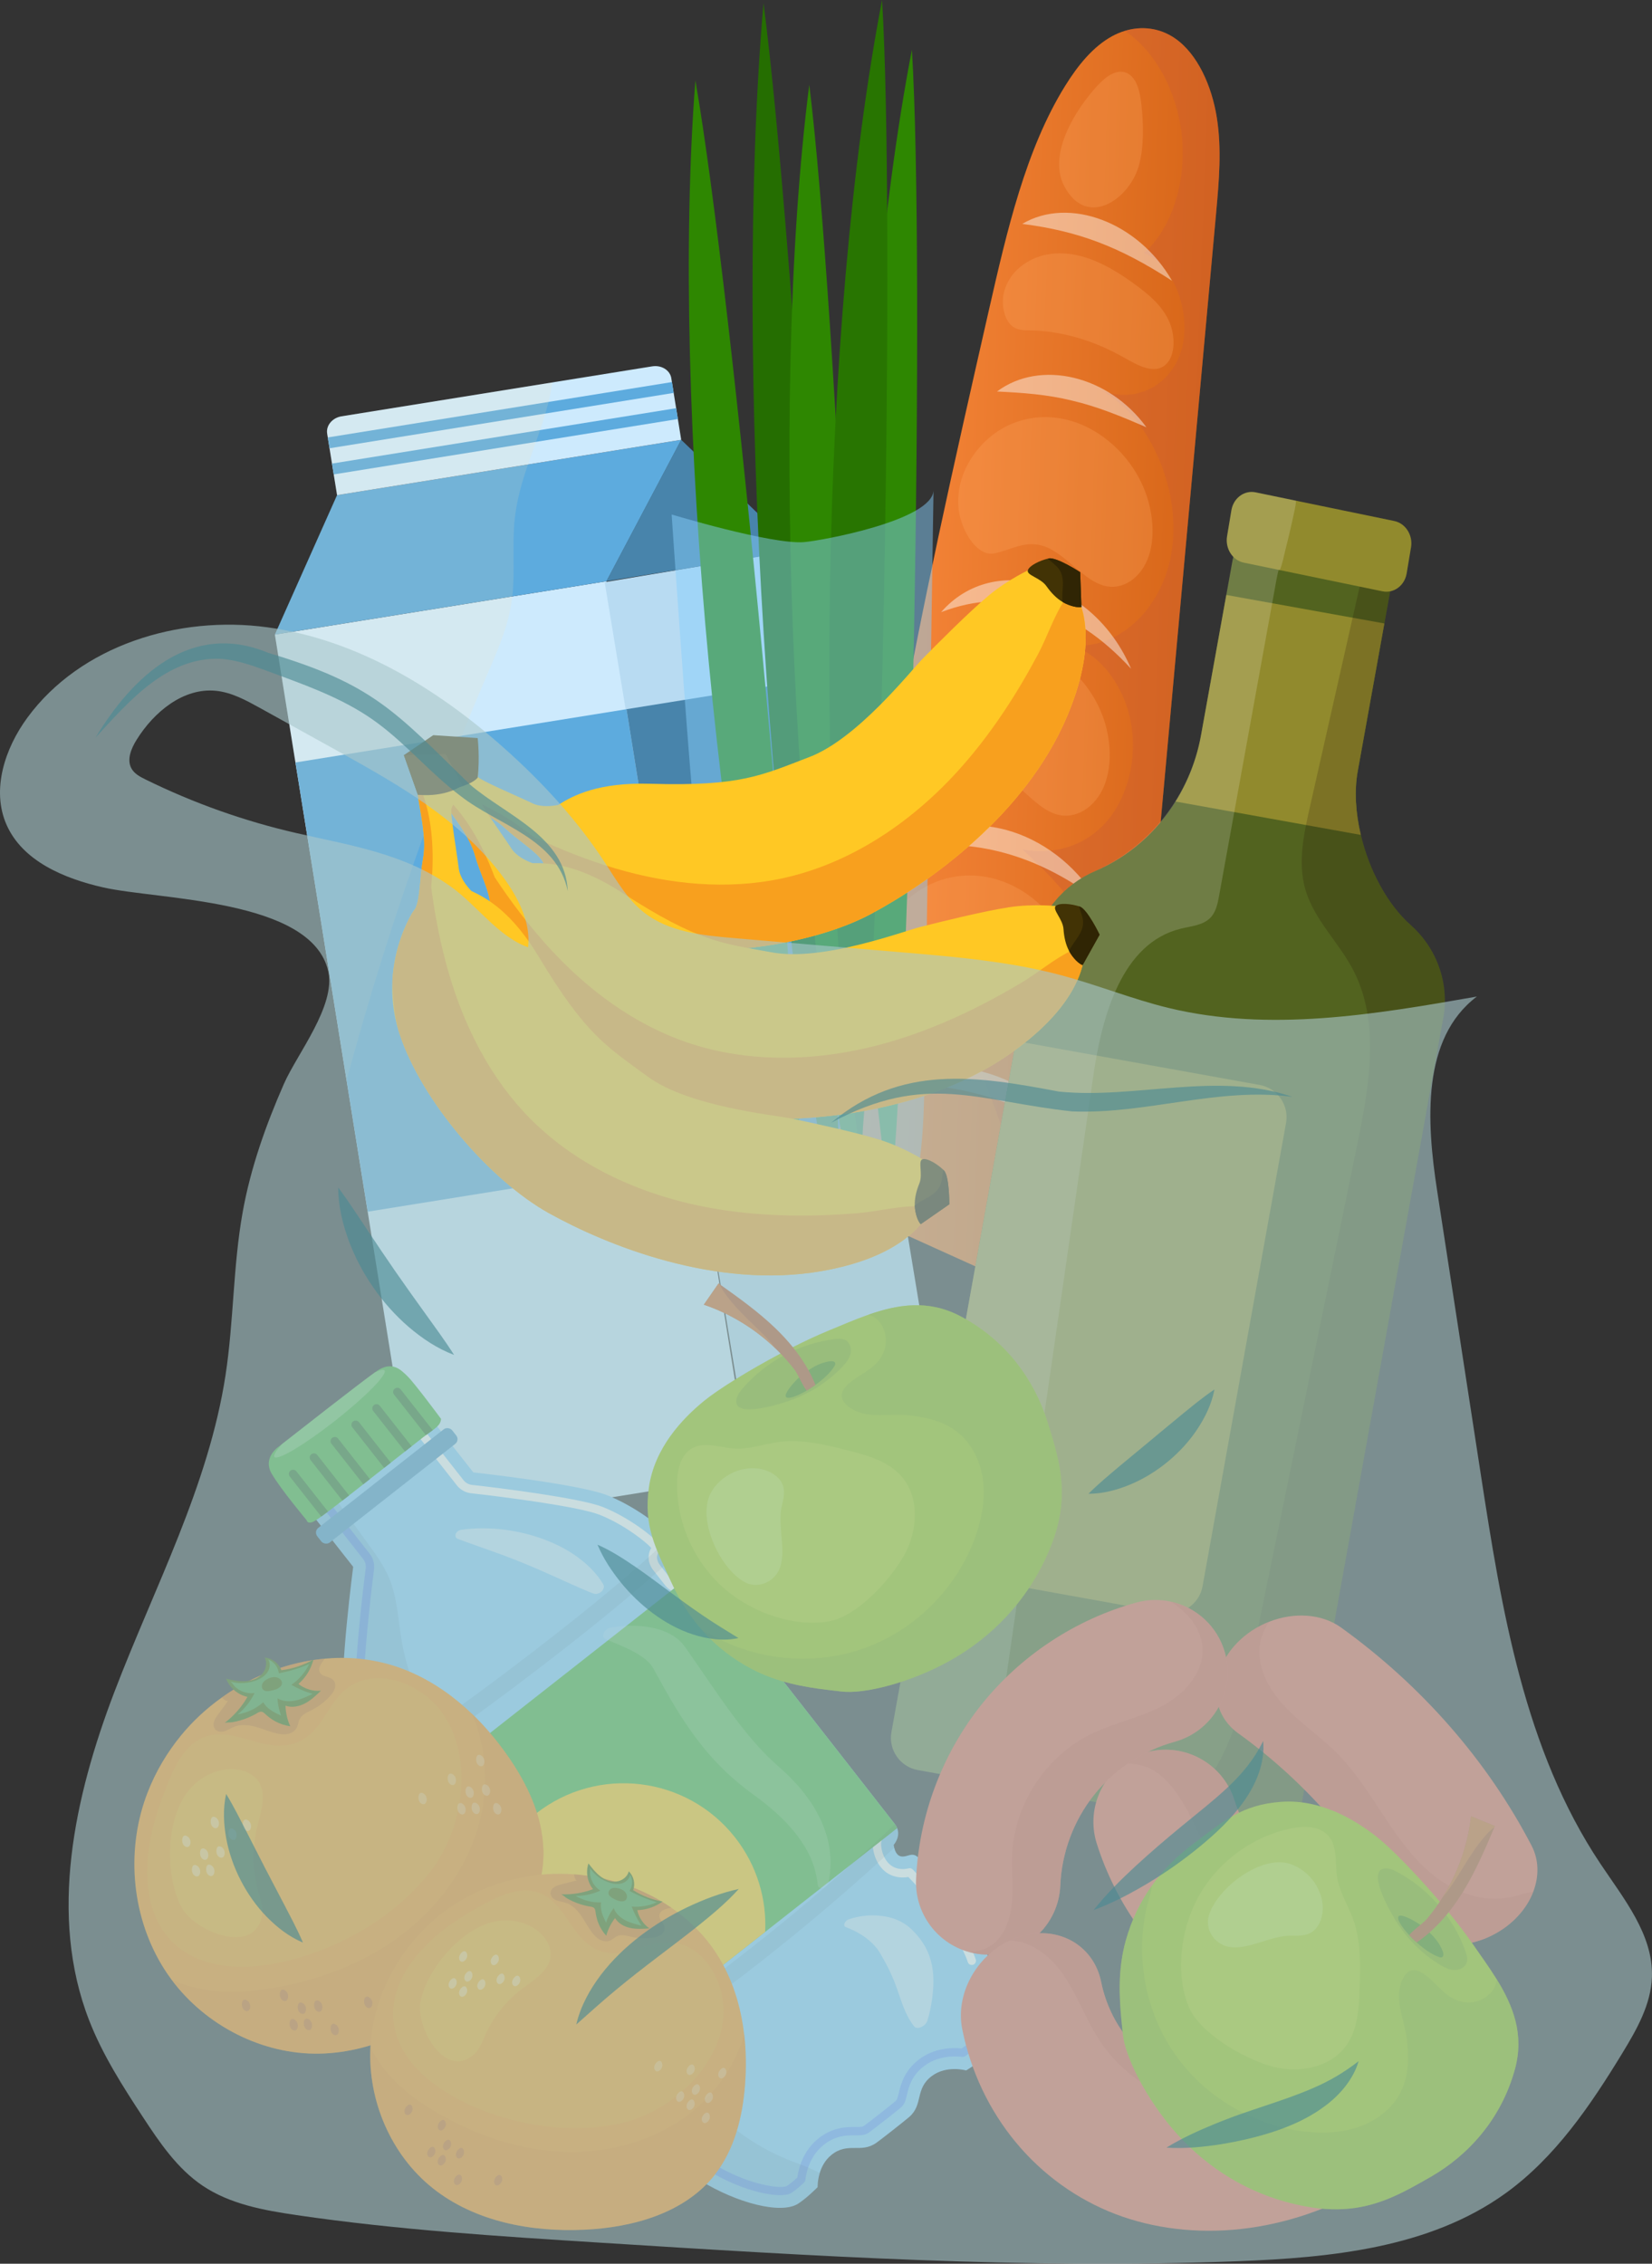 <?xml version="1.0" encoding="UTF-8"?> <svg xmlns="http://www.w3.org/2000/svg" xmlns:xlink="http://www.w3.org/1999/xlink" id="_Слой_2" data-name="Слой 2" viewBox="0 0 884.16 1211.52"><rect x="0" y="0" width="884.16" height="1211.52" fill="#333333" stroke="none"/> <defs> <style> .cls-1 { opacity: .09; } .cls-2 { fill: #f98b0e; } .cls-3 { fill: #f8a01e; } .cls-4 { fill: #66a3ff; } .cls-5 { fill: #e8654b; } .cls-6, .cls-7, .cls-8, .cls-9, .cls-10, .cls-11 { fill: #fff; } .cls-12 { fill: #ffc824; } .cls-13 { fill: #ffc412; } .cls-14 { fill: #918a2d; } .cls-15 { fill: #81ad00; } .cls-16, .cls-17 { fill: #86cefd; } .cls-18 { fill: #b8dbf2; } .cls-19 { fill: #b85020; } .cls-20 { fill: #cdeafd; } .cls-21 { fill: #bdda34; } .cls-22 { fill: #accb0d; } .cls-23 { fill: #d56822; } .cls-24 { fill: #d66914; } .cls-25 { fill: #423305; } .cls-26 { fill: #3f6800; } .cls-27 { fill: #439636; } .cls-28 { fill: #43b035; } .cls-29 { fill: #99c001; } .cls-30 { fill: #2b2103; } .cls-31 { fill: #2c7323; } .cls-32 { fill: #287501; } .cls-33 { fill: #2e8701; } .cls-34 { fill: #302504; } .cls-35 { fill: #4884ab; } .cls-36 { fill: #5dabde; } .cls-37 { fill: #4b96c7; } .cls-38 { fill: #52631f; } .cls-39 { fill: #256e01; } .cls-40 { fill: #4f3f0c; } .cls-7 { opacity: .15; } .cls-41 { fill: #ffe2a8; opacity: .14; } .cls-42 { fill: #210a05; opacity: .18; } .cls-8 { opacity: .17; } .cls-43, .cls-10 { opacity: .24; } .cls-44, .cls-45 { opacity: .35; } .cls-46 { fill: url(#_Ѕезым_нный_градиент_482); } .cls-47 { fill: #1f6f00; opacity: .59; } .cls-48 { fill: #a9c8cc; opacity: .61; } .cls-49 { fill: #d7503a; opacity: .54; } .cls-50 { fill: #f7b61c; } .cls-50, .cls-17 { opacity: .48; } .cls-51 { fill: #78a700; opacity: .49; } .cls-9 { opacity: .5; } .cls-52 { fill: #ffac66; opacity: .26; } .cls-11 { opacity: .45; } .cls-53 { fill: #b95105; } .cls-53, .cls-54 { opacity: .44; } .cls-54 { fill: #f5a510; } .cls-55 { fill: #cb5d31; opacity: .41; } .cls-45 { fill: #eb7804; } .cls-56 { fill: #4b8b94; opacity: .63; } </style> <linearGradient id="_Ѕезым_нный_градиент_482" data-name="Ѕезым€нный градиент 482" x1="581.4" y1="114.25" x2="767.29" y2="114.25" gradientTransform="translate(-119.73 214.55) rotate(2.09)" gradientUnits="userSpaceOnUse"> <stop offset="0" stop-color="#f9893d"></stop> <stop offset="1" stop-color="#d66517"></stop> </linearGradient> </defs> <g id="_лой_1" data-name="—лой_1"> <g> <g> <path class="cls-20" d="M324.56,311.08s75.53,469.64,76.93,478.34l-177.45,28.54-76.93-478.34,177.45-28.54Z"></path> <polygon class="cls-18" points="504.21 772.57 402.54 789.58 323.62 311.56 425.29 294.56 504.21 772.57"></polygon> <polygon class="cls-35" points="364.59 235.38 324.56 311.08 426.33 294.71 364.59 235.38"></polygon> <polygon class="cls-36" points="364.59 235.38 324.56 311.08 147.11 339.62 180.39 265 364.59 235.38"></polygon> <path class="cls-20" d="M359.29,202.43l5.3,32.95-184.19,29.62-5.3-32.95c-.69-4.31,2.77-8.46,7.73-9.25l166.23-26.73c4.96-.8,9.55,2.05,10.24,6.36Z"></path> <rect class="cls-36" x="174.71" y="219.28" width="186.56" height="5.87" transform="translate(-31.89 45.37) rotate(-9.14)"></rect> <rect class="cls-36" x="176.96" y="233.26" width="186.56" height="5.87" transform="translate(-34.08 45.91) rotate(-9.14)"></rect> <rect class="cls-36" x="176.31" y="392.28" width="179.45" height="243.5" transform="translate(-78.25 48.77) rotate(-9.14)"></rect> <rect class="cls-35" x="353.96" y="369.74" width="104.37" height="243.5" transform="translate(-72.89 70.73) rotate(-9.14)"></rect> <path class="cls-41" d="M295.61,204.66c-2.14,15.25-8.08,29.39-13.03,43.91-3.2,9.38-5.99,18.91-7.08,28.99-1.48,13.7,.23,27.96-1.31,41.62-.06,.57-.13,1.15-.21,1.72-1.91,14.22-7.56,26.96-12.97,39.53-12.19,28.31-23.61,57.16-34.22,86.48-15.49,42.81-29.29,86.63-41.31,131.27l-38.37-238.55,33.28-74.62-5.3-32.95c-.69-4.31,2.77-8.46,7.73-9.25l112.79-18.14Z"></path> </g> <g> <path class="cls-46" d="M650.92,113.5c-5.9,64.67-11.78,129.33-17.67,193.99l-30.77,337.83c-1.38,15.11-3.23,31.45-11.83,41.08-4.01,4.49-8.81,6.87-14.04,7.78-11.51,2-25.11-3.1-37.05-8.51-19.78-8.95-39.57-17.91-59.35-26.86-20.66-9.37-38.69-25.67-31.07-54.25,8.28-31,10.17-63.4,14.29-96.41,9.34-74.72,23.22-147.82,38.63-220.07,8.72-40.84,17.96-81.46,27.19-122.07,9.67-42.52,19.74-86.05,40.77-119.98,6.88-11.09,15.06-21.18,25.34-26.74,2.12-1.15,4.35-2.08,6.63-2.77,8.8-2.67,18.51-1.78,26.94,4.05,12.08,8.38,19.66,25.55,22.33,42.47,2.66,16.91,1.15,33.86-.35,50.47Z"></path> <path class="cls-52" d="M486.88,390.34c-.14-11.84,5.1-22.14,11.65-29.62,16.94-19.34,44.1-22.95,66.28-8.8,9.93,6.33,18.97,16.16,24.31,28.71,5.34,12.55,6.57,27.9,1.95,39.64-4.63,11.74-15.52,18.83-26.09,15.42-9.95-3.21-17.71-14.27-27.15-19.95-12.25-7.38-20.62-1.36-32.04,.89-10.44,2.06-18.78-14.17-18.92-26.29Z"></path> <path class="cls-52" d="M469.64,515.55c-.14-11.84,5.1-22.14,11.65-29.62,16.94-19.34,44.1-22.95,66.28-8.8,9.93,6.33,18.97,16.16,24.31,28.71,5.34,12.55,6.57,27.9,1.95,39.64-4.63,11.74-15.52,18.83-26.09,15.42-9.95-3.21-17.71-14.27-27.15-19.95-12.25-7.38-20.62-1.36-32.04,.89-10.44,2.06-18.78-14.17-18.92-26.29Z"></path> <path class="cls-52" d="M512.91,270.76c-.73-11.64,3.8-21.9,9.74-29.43,15.36-19.46,41.35-23.71,63.45-10.38,9.89,5.97,19.1,15.4,24.88,27.61,5.78,12.2,7.74,27.27,3.87,38.93-3.87,11.67-14.01,18.93-24.37,15.85-9.75-2.9-17.79-13.57-27.18-18.92-12.18-6.94-19.95-.8-30.84,1.7-9.96,2.29-18.82-13.45-19.56-25.36Z"></path> <path class="cls-52" d="M545.74,143.1c8.98-7.56,20.81-8.98,32.03-6.21s21.94,9.42,32.05,17.1c6.05,4.6,12.21,9.93,15.78,17.73,3.57,7.8,3.58,18.66-1.68,23.39-6.1,5.47-14.98,.45-22.37-3.76-15-8.54-31.04-13.5-46.87-14.44-6.53-.39-13.55,1.29-16.8-8.37-3.56-10.59,1.65-20.21,7.86-25.44Z"></path> <path class="cls-55" d="M569.42,344.71c.94,.1,1.89,.26,2.82,.48-.93-.12-1.88-.28-2.82-.48Z"></path> <path class="cls-55" d="M650.92,113.5c-5.9,64.67-11.78,129.33-17.67,193.99l-30.77,337.83c-1.38,15.11-3.23,31.45-11.83,41.08-4.01,4.49-8.81,6.87-14.04,7.78-2.07-1.6-4.04-3.49-5.84-5.69-6.22-7.55-9.97-17.68-13.55-27.52-10.19-27.91-20.37-55.83-30.56-83.74,14.05,2.48,28.57,1.82,40.79-5.52,12.22-7.34,21.79-22.19,22.62-40.07,.72-15.67-5.21-31.75-13.52-44.5-8.31-12.75-18.86-22.72-29.26-32.53,16.17,3.09,32.91-1.48,44.53-14.42,11.62-12.94,17.41-34.63,13.12-55.19-4.04-19.36-17.6-36.39-32.7-39.8,25.79,3.47,50.48-19.17,55.04-51.23,4.73-33.23-12.79-72.09-38.48-85.32,16.6,7.16,36.06-.31,42.9-19.44,6.86-19.13-2.74-47.75-19.54-53.66,16.47-14.65,24.34-43.11,19.34-69.95-3.88-20.74-14.72-39.35-29.5-49.08,8.8-2.67,18.51-1.78,26.94,4.05,12.08,8.38,19.66,25.55,22.33,42.47,2.66,16.91,1.15,33.86-.35,50.47Z"></path> <path class="cls-52" d="M589.21,43.94c4.41-4.35,10.72-7.93,15.83-3.61,3.99,3.38,5.26,10.04,5.88,15.93,1.11,10.64,1.32,21.54-1.1,31.36-4.59,18.62-28.01,35.25-40.24,12-10.01-19.03,9.82-46,19.63-55.68Z"></path> <path class="cls-11" d="M547.1,119.83c25.08-14.93,62.3-.86,80.17,30.44-27.95-18.15-50.01-26.59-80.17-30.44Z"></path> <path class="cls-11" d="M533.61,209.52c23.15-17.31,59.85-8.59,79.94,19.14-13.47-5.82-26.11-11.07-39.65-14.23-13.53-3.35-26.47-4.22-40.28-4.91Z"></path> <path class="cls-11" d="M503.68,327.62c28.29-32.47,81.69-16.62,101.69,30.3-30.84-33.58-65.94-44.09-101.69-30.3Z"></path> <path class="cls-11" d="M486.39,453.8c29.41-23.79,76.66-10.91,100.52,27.53-32.08-23.88-65.81-33.18-100.52-27.53Z"></path> <path class="cls-11" d="M470.37,580.36c32.91-20.25,80.37-7.34,108.19,29.57-35.98-22.3-70.05-31.68-108.19-29.57Z"></path> </g> <g> <path class="cls-38" d="M772.42,544.86l-75.98,421.66c-1.7,9.46-10.84,15.81-20.3,14.1l-43.31-7.8-141.62-25.52c-9.46-1.7-15.81-10.84-14.1-20.3l75.47-418.79c3.49-19.38,16.61-34.73,33.54-41.99,18.09-7.76,32.91-20.96,43.07-37.25,6.65-10.66,11.32-22.66,13.61-35.35l13.55-75.21,3.36-18.63c1.7-9.47,10.84-15.82,20.31-14.1l50.17,9.04c.6,.11,1.19,.25,1.77,.42,8.47,2.45,13.94,11.02,12.34,19.88l-3.36,18.65-14.25,79.08c-1.88,10.41-1.14,22.33,1.65,34.09,4.44,18.74,14.09,37.07,26.71,48.24,3.24,2.88,6.13,6.13,8.59,9.67,7.85,11.3,11.42,25.59,8.8,40.13Z"></path> <path class="cls-14" d="M543.75,557.14l-50.89,282.41,130.45,23.51c9.46,1.7,18.6-4.64,20.3-14.1l44.69-248.01c1.7-9.46-4.64-18.6-14.1-20.3l-130.45-23.51Z"></path> <path class="cls-14" d="M726.66,412.74c-1.88,10.41-1.14,22.33,1.65,34.09l-99.14-17.86c6.65-10.66,11.32-22.66,13.61-35.35l13.55-75.21,84.58,15.25-14.25,79.08Z"></path> <path class="cls-8" d="M552.56,508.21l-75.47,418.79c-1.71,9.46,4.64,18.6,14.1,20.3l90.84,16.37c-9.21-6.31-25.51-6.2-35.4-13.68-12.56-9.5-11.54-28.34-9.3-43.92,15.92-109.93,31.82-219.85,47.73-329.78,4.69-32.44,15.24-71.67,47.11-79.33,5.51-1.33,11.73-1.75,15.66-5.82,2.98-3.09,3.88-7.57,4.64-11.8,2.7-14.91,5.42-29.81,8.12-44.72,6.76-37.26,13.53-74.53,20.29-111.79,.75-4.19,1.52-8.36,2.27-12.54,1.14-6.23,3.73-14.63,5.46-23.07l-8.64-1.56c-9.46-1.7-18.6,4.64-20.3,14.1l-16.83,93.4c-5.83,32.34-27.09,60.03-57.18,73.23-16.72,7.34-29.65,22.59-33.12,41.81Z"></path> <path class="cls-42" d="M772.42,544.86l-75.98,421.66c-1.7,9.46-10.84,15.81-20.3,14.1l-43.31-7.8c2.05-6.7,7.4-12.22,11.81-17.89,15.28-19.65,20.71-44.99,25.72-69.37,18.7-91.09,37.39-182.17,56.09-273.26,6.4-31.17,12.43-65.28-2.37-93.45-7.77-14.79-20.88-26.85-25.48-42.91-4.08-14.25-.84-29.45,2.43-43.89,10.31-45.64,20.61-91.28,30.92-136.92,8.47,2.45,13.94,11.02,12.34,19.88l-3.36,18.65-14.25,79.08c-1.88,10.41-1.14,22.33,1.65,34.09,4.44,18.74,14.09,37.07,26.71,48.24,3.24,2.88,6.13,6.13,8.59,9.67,7.85,11.3,11.42,25.59,8.8,40.13Z"></path> <path class="cls-14" d="M755.18,292.95l-2.32,13.91c-1.09,6.55-6.89,10.85-12.95,9.6l-54.93-11.35-19.26-3.98c-6.06-1.25-10.08-7.57-8.99-14.12l2.32-13.91c1.1-6.55,6.9-10.85,12.96-9.6l21.66,4.48,52.54,10.85c6.06,1.26,10.08,7.57,8.98,14.12Z"></path> <path class="cls-8" d="M693.66,267.97c-.11,1.78-.47,3.58-.83,5.32-1.47,6.98-3.08,13.92-4.84,20.83-.93,3.63-1.56,7.55-3.01,10.98l-19.26-3.98c-6.06-1.25-10.08-7.57-8.99-14.12l2.32-13.91c1.1-6.55,6.9-10.85,12.96-9.6l21.66,4.48Z"></path> </g> <g> <path class="cls-16" d="M375.18,1167.19c18.67,11.52,42.67,18.15,51.99,12.17,4.81-3.1,10.43-8.86,10.43-8.86,0,0-.11-3.4,1.11-7.48,.97-3.24,2.8-6.9,6.17-9.66,8.9-7.26,15.82-.69,24.11-6.54,1.29-.91,5.1-3.85,8.9-6.84s7.56-6,8.75-7.03c7.64-6.67,2.89-14.95,12.05-21.87,7.89-5.96,18.38-3.02,18.38-3.02,0,0,6.94-4.1,11.08-8.03,8.02-7.64,7.26-32.54,.49-53.4-6.77-20.85-35.1-51.48-38.17-53.34-3.07-1.86-5.2,.88-8.4,.18-2.08-.44-3.04-2.87-3.46-4.53-.23-.91-.3-1.6-.3-1.6,0,0,3.76-4.15,1.87-8.92-.27-.7-.68-1.43-1.23-2.15l-.06-.08c-4.41-5.61-100.7-129.22-105.11-133.77-.53-.54-1.06-.97-1.59-1.3-3.84-2.44-7.41,.36-7.41,.36l-6.23-7.93s2.67-4.77,.28-9.84c-.1-.22-.23-.44-.39-.69-3.39-5.44-18.83-17.05-33.59-22.83-15.43-6.04-71.53-12.18-71.53-12.18l-32.96-41.94-64.29,50.52,32.96,41.94s-7.31,55.96-5.09,72.38c1.84,13.64,7.83,28.81,12.32,35.58,.91,1.37,1.76,2.4,2.5,3,2.08,1.68,4.36,2.22,6.19,2.33,2,.13,3.44-.28,3.44-.28l6.23,7.93s-3.56,2.8-2.1,7.11c.19,.59,.48,1.21,.88,1.85,3.36,5.31,98.98,125.99,104.97,133.59l.14,.18c.59,.75,1.22,1.33,1.86,1.78,4.18,2.96,9.1,.3,9.1,.3,0,0,.51,.18,1.22,.53,1.53,.76,3.92,2.32,3.85,4.56-.09,3.29-3.25,4.7-2.17,8.12,1.09,3.42,24.14,38.2,42.8,49.7Z"></path> <path class="cls-4" d="M473.73,1134.67c4.64-3.65,7.65-6.09,8.49-6.82,1.98-1.73,2.43-3.6,3.17-6.71,1.02-4.27,2.42-10.11,8.84-15.14l.42-.32c7.27-5.49,15.85-5.4,20.32-4.86,.53,.06,1.06-.06,1.5-.35,2.98-1.96,5.48-3.85,7.04-5.33,3.13-2.99,3.91-12.24,3.6-19.91-.05-1.24-1.1-2.2-2.34-2.15-1.24,.05-2.2,1.1-2.15,2.34,.42,10.35-1.34,15.65-2.21,16.47-1.23,1.17-3.3,2.76-5.73,4.39-5.32-.52-14.64-.28-22.75,5.84l-.45,.35c-7.66,6.02-9.4,13.29-10.44,17.64-.76,3.15-.97,3.69-1.76,4.37-.8,.69-3.99,3.27-8.32,6.67-4.33,3.4-7.58,5.88-8.44,6.49-.87,.61-1.44,.7-4.69,.69-4.47-.01-11.95-.04-19.59,5.96l-.45,.36c-7.87,6.44-10.32,15.43-11.07,20.73-2.17,1.99-4.19,3.62-5.62,4.53-2.53,1.63-20.23-.07-40.02-12.28-13.5-8.32-31.11-32.68-36.73-41.67,.9-2.07,1.37-4.13,1.43-6.26,.25-8.48-6.62-13.93-12.59-16.02-2.65-.93-5.03-.99-7.23-.19-1.45-1.83-3.85-4.87-6.99-8.84-54.78-69.24-86.5-109.56-94.38-119.97,2.02-3.86,1.64-8.65-1.12-12.16l-6.23-7.93c-2.72-3.46-7.16-5-11.41-4-2.38-3.31-8.86-17.26-10.74-31.19-1.65-12.25,3.12-54.27,5.1-69.43,.39-2.98-.45-6.04-2.31-8.4l-27.4-34.88c-.77-.98-2.18-1.15-3.16-.38-.98,.77-1.15,2.18-.38,3.16l27.4,34.88c1.11,1.42,1.62,3.25,1.38,5.04-2,15.32-6.81,57.88-5.1,70.61,1.99,14.76,9.14,30.67,12.22,34.06,.14,.15,.29,.28,.46,.39,1.17,.74,2.68,.73,3.2,.6,2.71-.75,5.5,.16,7.19,2.31l6.23,7.93c1.87,2.38,1.92,5.74,.13,8.17-.59,.8-.59,1.88,0,2.68,6.03,8.11,38.12,48.92,95.38,121.29,4.18,5.28,7.06,8.93,8.1,10.25,.6,.76,1.61,1.05,2.52,.72,.15-.05,.3-.12,.43-.21,1.55-.95,3.06-1.04,5.2-.29,4.53,1.59,9.76,5.59,9.58,11.65-.05,1.85-.54,3.65-1.49,5.5-.36,.69-.33,1.52,.07,2.18,5.15,8.58,23.92,35,38.85,44.2,19.88,12.26,39.82,15.44,44.81,12.23,1.8-1.16,4.23-3.13,6.84-5.57,.39-.36,.64-.85,.7-1.38,.53-4.47,2.48-12.83,9.54-18.6l.42-.33c6.4-5.03,12.4-5.01,16.78-4.99,3.2,.01,5.13,.02,7.3-1.51,.93-.66,4.19-3.15,8.62-6.63Z"></path> <path class="cls-6" d="M521.48,1051.15c.72-.57,1.05-1.54,.75-2.46-5.41-16.68-26.64-41.17-33.75-48.2-.55-.55-1.35-.77-2.1-.59-2.03,.49-3.9,.53-5.73,.14-5.9-1.25-8.55-7.27-9.03-12.04-.23-2.23,.23-3.73,1.51-5,.15-.15,.28-.32,.38-.5,.44-.79,.38-1.79-.18-2.5l-8.04-10.3c-56.56-72.49-88.6-113.3-95.23-121.3-.65-.78-1.73-1.03-2.65-.62-1.03,.46-2.18,.63-3.41,.51-1.69-.17-3.28-1.11-4.49-2.65l-6.23-7.93c-1.1-1.4-2.65-4.19-.73-7.22,.08-.13,.15-.27,.21-.41,.24-.64,.58-1.91,.15-3.16-.06-.19-.15-.36-.26-.53-2.57-3.79-16.33-14.5-30.21-19.94-11.96-4.68-54.45-10.07-69.81-11.75-1.79-.2-3.46-1.12-4.57-2.54l-27.4-34.88c-.77-.98-2.18-1.15-3.16-.38-.98,.77-1.15,2.18-.38,3.16l27.4,34.88c1.85,2.36,4.63,3.9,7.61,4.23,15.2,1.66,57.15,6.97,68.66,11.47,13.06,5.12,25.05,14.67,27.75,17.79-2.21,3.79-1.77,8.27,1.2,12.06l6.23,7.93c1.97,2.51,4.66,4.05,7.58,4.35,1.41,.14,2.76,.04,4.04-.29,8.4,10.32,40.05,50.65,94.16,120l6.93,8.88c-1.31,1.96-1.82,4.3-1.53,7.1,.63,6.28,4.3,14.23,12.56,15.98,2.1,.46,4.23,.49,6.46,.1,7.4,7.58,26.9,30.46,31.8,45.54,.38,1.18,1.65,1.83,2.83,1.44,.26-.08,.49-.21,.69-.37Z"></path> <path class="cls-9" d="M322.87,847.91c-.84-1.42-1.75-2.79-2.74-4.1-1.03-1.28-2.11-2.51-3.22-3.73-1.16-1.17-2.37-2.3-3.6-3.43-1.29-1.05-2.58-2.12-3.93-3.13-5.41-4-11.62-7.2-18.27-9.68-6.66-2.48-13.78-4.25-21.22-5.19-7.45-.9-15.2-1.07-23.16,.1-1.57,.23-2.9,1.53-2.98,2.91-.05,.91,.46,1.63,1.27,1.94h.03c6.43,2.46,12.75,4.53,18.89,6.78,6.16,2.21,12.17,4.5,18.06,6.95,5.89,2.45,11.66,5.04,17.5,7.65,1.43,.69,2.9,1.33,4.38,1.98,1.45,.68,2.92,1.35,4.44,1.98,1.47,.68,2.97,1.35,4.52,1.97,1.49,.69,3.06,1.32,4.71,1.9l.14,.05c1.68,.59,3.91-.27,4.96-1.94,.67-1.05,.7-2.18,.22-3.01Z"></path> <path class="cls-9" d="M452.95,1031.46c1.33,.51,2.77,1.13,4.07,1.78,1.32,.65,2.58,1.34,3.77,2.08,2.38,1.46,4.46,3.11,6.25,4.89,1.77,1.8,3.26,3.74,4.42,5.84,1.35,2.43,2.74,4.81,3.94,7.19,1.19,2.4,2.23,4.8,3.25,7.25,.96,2.48,1.87,5.04,2.79,7.8,.91,2.75,1.94,5.59,3.18,8.37,1.25,2.78,2.7,5.52,4.76,7.94,.98,1.15,3.28,.86,5.13-.65,.95-.77,1.6-1.71,1.87-2.59v-.04c1.22-3.89,1.88-7.49,2.42-11.08,.5-3.57,.82-7.11,.76-10.62,0-7.04-1.86-14.03-5.38-19.41-1.68-2.76-3.77-5.1-5.96-7.33-2.47-2.49-5.51-4.43-8.99-5.73-3.44-1.34-7.37-1.98-11.49-2.06-2.05-.05-4.2,.1-6.39,.4-2.21,.31-4.41,.78-6.92,1.64-1.37,.47-2.53,1.78-2.59,2.93-.03,.63,.27,1.08,.79,1.28l.33,.12Z"></path> <path class="cls-28" d="M258.04,1025.65c27.11,34.38,57.07,72.22,60.34,76.36l.14,.18c.59,.75,1.22,1.33,1.86,1.78l159.81-125.57c-.27-.7-.68-1.43-1.23-2.15l-.06-.08c-4.41-5.61-100.7-129.22-105.11-133.77-.53-.54-1.06-.97-1.59-1.3l-159.67,125.46c.19,.59,.48,1.21,.88,1.85,1.53,2.42,22.09,28.62,44.62,57.23Z"></path> <path class="cls-7" d="M324.16,877.26c3.74,1.64,7.45,3.04,10.85,4.65,3.42,1.56,6.59,3.25,9.18,5.18,.69,.45,1.24,.98,1.86,1.46,.5,.55,1.14,1,1.57,1.57l.7,.8c.19,.29,.4,.56,.6,.83,.23,.26,.37,.56,.53,.84l.25,.42c.08,.13,.16,.27,.29,.51l5.54,10.01c7.47,13.34,15.8,26.45,26.4,38.02,5.26,5.81,11.17,11.12,17.47,16.03,3.25,2.55,6.24,4.54,9.13,6.83,2.86,2.3,5.65,4.67,8.3,7.14,1.37,1.21,2.58,2.53,3.86,3.81,1.18,1.35,2.45,2.64,3.58,4.02,2.4,2.68,4.36,5.66,6.3,8.66l1.36,2.32c.44,.78,.79,1.61,1.19,2.41l.61,1.21,.51,1.25c.33,.84,.71,1.67,1.01,2.54,1.19,3.46,1.99,7.13,2.44,11.03v.12c.17,1.33,1.58,1.92,3.15,1.31,1.29-.5,2.3-1.65,2.54-2.78,.98-4.66,1.34-9.29,1.07-13.71-.34-4.37-1.11-8.63-2.4-12.57-1.24-3.98-2.92-7.71-4.86-11.23-1.88-3.58-4.2-6.83-6.6-9.99-2.36-3.21-5.11-6.06-7.88-8.9-2.78-2.79-5.87-5.51-8.48-7.87-5.41-4.93-10.27-10.36-14.89-16.02-9.22-11.34-17.45-23.7-26.03-36.11l-6.46-9.34-.51-.67-.58-.73c-.39-.49-.77-.98-1.21-1.39-.43-.43-.86-.87-1.3-1.28l-1.42-1.11c-.94-.76-1.97-1.33-3-1.94-1.07-.51-2.11-1.09-3.21-1.5-4.39-1.77-9.12-2.61-13.93-2.91-4.82-.29-9.76-.01-14.81,.84-1.91,.32-3.7,2.01-3.98,3.77-.19,1.14,.31,2.04,1.2,2.43l.06,.03Z"></path> <path class="cls-13" d="M258.04,1025.65c27.11,34.38,57.07,72.22,60.34,76.36l.14,.18c.59,.75,1.22,1.33,1.86,1.78l89.14-70.04c.87-17.61-4.37-35.61-16.12-50.57-25.88-32.94-73.57-38.66-106.51-12.78-17.73,13.93-27.58,34.19-28.85,55.06Z"></path> <path class="cls-1" d="M332.38,1117.48c-1.09-3.42,2.08-4.83,2.17-8.12,.07-2.27-2.39-3.84-3.91-4.59-.14-.07-.28-.14-.41-.19-.03-.01-.05-.02-.08-.04-.11-.05-.21-.09-.3-.13-.02,0-.04-.01-.05-.02-.09-.04-.16-.07-.22-.09,0,0-.01,0-.01,0-.05-.02-.09-.03-.09-.03,0,0-6.54,3.54-10.95-2.08-4.41-5.61-101.72-128.41-105.11-133.77-3.38-5.35,1.22-8.96,1.22-8.96l-6.23-7.93s-1.44,.4-3.44,.27c0,0,0,0,0,0,0,0-.02,0-.03,0-.2-.01-.41-.03-.62-.05-.07,0-.14-.02-.21-.03-.16-.02-.33-.04-.5-.07-.12-.02-.25-.05-.38-.08-.12-.03-.25-.05-.37-.08-.17-.04-.35-.1-.53-.15-.09-.03-.17-.05-.26-.08-.22-.07-.43-.15-.65-.24-.05-.02-.11-.04-.16-.06-.25-.1-.49-.22-.74-.35-.03-.01-.06-.03-.09-.04-.27-.14-.53-.3-.8-.47-.01,0-.02-.01-.04-.02-.28-.18-.55-.38-.82-.6-.16-.13-.34-.29-.51-.47-.06-.06-.11-.12-.17-.18-.13-.13-.25-.28-.39-.43-.06-.07-.12-.14-.18-.22-.18-.22-.37-.46-.56-.72-.04-.05-.07-.11-.11-.16-.17-.23-.34-.48-.51-.73-.02-.04-.05-.07-.07-.1,0,0,0,0,0,0-4.48-6.76-10.48-21.93-12.32-35.58-2.22-16.42,5.09-72.38,5.09-72.38l-32.96-41.94,12.29-9.66c9.58,12.94,18.94,26.05,28.44,39.05,4.32,5.94,8.7,11.94,11.52,18.72,4.38,10.56,4.75,22.27,6.66,33.52,1.78,10.42,4.95,20.6,9.41,30.2,1.91,4.1,4.09,8.17,7.3,11.37,.72,.72,1.5,1.4,2.31,2.06,13.35-9.36,29.78-21.37,49.84-36.76,37.93-29.1,60.92-49.08,74.6-62.06,.15,.25,.29,.47,.39,.69,2.38,5.07-.28,9.84-.28,9.84l.77,.98c-12,11.01-29.36,25.9-54.33,45.52-4.92,3.87-10.14,7.92-15.68,12.16-18.9,14.5-34.61,26.03-47.62,35.21,3.87,2.85,7.23,5.96,8.19,10.55,.78,3.73-.34,7.6-.13,11.41,.33,6.35,4.29,11.88,8.1,16.97,25.04,33.42,51.27,65.94,78.62,97.49,2.35,2.71,4.75,5.47,7.81,7.37,3.9,2.43,8.54,3.28,12.94,4.71,48.74-34.44,92.15-71.46,121.72-99.67,4.31,5.59-.64,11.06-.64,11.06,0,0,.07,.69,.3,1.6-19.38,18.1-43.7,39.18-71.04,60.66-13.25,10.41-27.23,20.9-41.67,31.2,1.81,1.78,3.08,3.95,3.3,6.48,.23,2.72-.82,5.38-1.39,8.05-2.61,12.34,5.06,24.5,13.83,33.55,11.55,11.92,25.68,21.32,41.13,27.38,5.26,2.06,11,4.01,15.94,6.77-1.23,4.08-1.11,7.48-1.11,7.48,0,0-5.61,5.77-10.43,8.86-9.32,5.98-33.33-.65-51.99-12.17-18.66-11.51-41.71-46.28-42.8-49.7Z"></path> <g> <g> <path class="cls-28" d="M168.6,813.88c.8-.47,1.93-1.25,3.33-2.24,1.07-.77,2.29-1.67,3.62-2.67,2.33-1.73,4.97-3.75,7.71-5.89,1.18-.9,2.36-1.83,3.56-2.75,2.61-2.04,5.22-4.09,7.63-5.98l31.62-24.84c.65-.51,1.29-1,1.89-1.45,1.36-1,2.59-1.85,3.65-2.64,.85-.63,1.59-1.21,2.22-1.8,1.33-1.26,2.12-2.54,2.22-4.26,0,0-13.92-18.81-17.79-22.64-3.87-3.83-8.48-8.6-16.78-2.85-.29,.2-.61,.42-.97,.69-8.84,6.36-40.64,31.26-49.44,38.16-1.45,1.14-2.27,1.78-2.27,1.78,0,0-7.25,5.04-4.21,12.54,.21,.52,.47,1.06,.78,1.6,4.87,8.38,18.74,24.95,18.74,24.95,0,0,.43,2.72,4.5,.28Z"></path> <path class="cls-31" d="M210.9,746.36l17.04,21.69c1.36-1,2.59-1.85,3.65-2.64l-17.16-21.83c-.77-.98-2.17-1.15-3.16-.38-.97,.76-1.15,2.18-.38,3.16Z"></path> <path class="cls-31" d="M199.74,755.13l17.02,21.67,3.53-2.78-17.02-21.67c-.77-.98-2.18-1.14-3.16-.38-.97,.76-1.15,2.17-.38,3.16Z"></path> <path class="cls-31" d="M188.58,763.9l17.02,21.67,3.53-2.78-17.02-21.67c-.77-.98-2.18-1.14-3.16-.38-.98,.77-1.15,2.17-.38,3.16Z"></path> <path class="cls-31" d="M177.41,772.68l17.02,21.67,3.53-2.78-17.02-21.67c-.77-.98-2.17-1.15-3.16-.38-.97,.76-1.15,2.17-.38,3.16Z"></path> <path class="cls-31" d="M166.25,781.45l17,21.63c1.18-.9,2.36-1.83,3.56-2.75l-17.02-21.66c-.77-.98-2.18-1.14-3.16-.38-.98,.77-1.15,2.17-.38,3.16Z"></path> <path class="cls-31" d="M155.09,790.21l16.83,21.42c1.07-.77,2.29-1.67,3.62-2.67l-16.91-21.52c-.77-.98-2.18-1.14-3.16-.38-.98,.77-1.15,2.17-.38,3.16Z"></path> <path class="cls-10" d="M146.86,779.74c1.65,2.1,16.19-6.57,32.46-19.36,16.28-12.8,28.14-24.86,26.49-26.96-.53-.68-2.43-.22-5.32,1.15-8.84,6.36-40.64,31.26-49.44,38.16-3.26,3.6-4.87,6.15-4.19,7.01Z"></path> </g> <rect class="cls-37" x="161.1" y="790.24" width="91.81" height="9.95" rx="3.2" ry="3.2" transform="translate(861.09 1292.59) rotate(141.84)"></rect> </g> </g> <g> <path class="cls-39" d="M408.63,1.68c16.38,124.82,41.79,538.22,40.82,663.95C411.69,491.24,392.21,190.73,408.63,1.68Z"></path> <path class="cls-33" d="M372.17,43.06c20.16,115.45,56.25,498.75,57.88,615.29-44.44-162.98-71.44-441.42-57.88-615.29Z"></path> <path class="cls-33" d="M433.12,45.36c14.55,116.4,32.02,500.94,28.01,617.37-36.64-165.62-49.89-445.02-28.01-617.37Z"></path> <path class="cls-33" d="M488.06,26.57c7.05,116.63-.04,501.73-11.52,617.9-25.7-165.84-21.64-445.73,11.52-617.9Z"></path> <path class="cls-32" d="M472.09,0c7.08,116.99-.06,501.91-11.52,617.9-25.6-165.15-21.77-445.06,11.52-617.9Z"></path> <path class="cls-17" d="M499.63,262.27c-1.63,105.91-3.26,211.83-4.89,317.74-.48,30.98-2.41,66.36-19.24,85.13-18.33,20.43-46.45,9.2-62.04-15.62-15.59-24.82-21.65-59.11-26.56-92.05-6.46-43.38-11.86-87.09-16.19-131.03-3.03-30.77-11.25-151.1-11.25-151.1,0,0,53.32,16.13,70.8,14.8,8.8-.67,69.13-11.6,69.38-27.88Z"></path> </g> <g> <path class="cls-12" d="M340.35,503.93c.6,.16,1.17,.33,1.74,.47,36.94,9.66,92.69,1.54,124.05-15.26,31.39-16.81,82.64-53.07,104.98-105.8,15.88-37.51,9.21-58.11,4.03-66.86-2.1-3.55-3.96-5.17-3.96-5.17l-19.6-6.76s-11.96,5.43-22.47,14.19c-10.51,8.76-27.92,26.26-35.11,33.59-7.17,7.34-35.27,43.09-60.85,52.84-25.57,9.76-36.68,15.75-84.98,14.29-28.15-.84-41.52,6.31-49.45,11.34-3.83,.74-9.44,1.22-13.82-.9-7.29-3.55-28.04-12.26-29.18-14.21-.98-1.68-4.07-5.63-5.82-8.82-.27-.49-.51-.99-.7-1.44-1.45-3.33-8.78-10.52-8.78-10.52,0,0-12.96,14.38-15.42,20-2.44,5.6-2.16,6.99-2.16,6.99,0,0,2.95,.47,6.82,1.51,.41,.11,.82,.21,1.24,.33,1.77,.49,3.68,1.1,5.55,1.79,1.18,.45,2.36,.95,3.49,1.5,7.29,3.55,22.14,8.42,30.31,16.15,7.05,6.64,16.96,12.57,20.24,17.94,.4,1.03,.63,1.66,.63,1.66,0,0,.14,.34,.44,.93,.08,.46,.21,.69,.38,.77,2.33,4.52,9.88,17.36,24.33,27.77l.03,.02c6.54,4.7,14.51,8.93,24.05,11.64Z"></path> <path class="cls-3" d="M316.26,492.27l.03,.02c8.76,5.34,17.02,9.5,24.05,11.64,.6,.16,1.17,.33,1.74,.47,36.94,9.66,92.69,1.54,124.05-15.26,31.39-16.81,82.64-53.07,104.98-105.8,15.88-37.51,9.21-58.11,4.03-66.86-1.97,.83-3.75,2.27-5.24,4.48-5.86,8.75-9.41,19.93-14.39,29.25-5.68,10.64-11.78,21.02-18.49,31.03-7.56,11.28-15.83,22.07-25.01,32.09-25.06,27.39-57.38,49.09-93.69,56.82-29.29,6.22-60.04,3.15-88.75-5.32-14.96-4.4-30.19-10.43-44.26-17.12-33.07-26.09-54.73-24.28-54.73-24.28,0,0,.12,.1,.33,.3,1.77,.49,3.68,1.1,5.55,1.79,1.18,.45,2.36,.95,3.49,1.5,7.29,3.55,22.14,8.42,30.31,16.15,7.05,6.64,16.96,12.57,20.24,17.94,.4,1.03,.63,1.66,.63,1.66,0,0,.14,.34,.44,.93,.08,.46,.21,.69,.38,.77,2.33,4.52,9.88,17.36,24.33,27.77Z"></path> <path class="cls-25" d="M568.69,322.16c.92,.55,1.9,1.03,2.91,1.44,4.77,1.9,7.19,1.27,7.19,1.27l-.67-18.64s-12.65-8.24-16.82-7.36l-.42,.09c-4.16,.97-10.09,3.71-10.78,6.31-.71,2.66,6.83,3.97,9.95,8.42,2.46,3.49,5.26,6.45,8.65,8.48Z"></path> <path class="cls-34" d="M568.69,322.16c.92,.55,1.9,1.03,2.91,1.44,4.77,1.9,7.19,1.27,7.19,1.27l-.67-18.64s-12.65-8.24-16.82-7.36l-.42,.09c.29,.32,.6,.64,.94,.93,2.36,2.04,4.81,3.66,6.07,6.68,1.39,3.27,.97,7,.74,10.54-.11,1.68-.15,3.41,.07,5.06Z"></path> <path class="cls-30" d="M222.84,421.91s7.02,1.14,13.61,3.63c1.39-2.42,2.9-4.69,4.49-6.93-.14-.07-.28-.13-.41-.2-2.68-1.29-5.38-2.57-8.07-3.85-1.8-.87-3.78-2.17-5.81-2.54-.72,1.1-1.28,2.08-1.64,2.89-2.44,5.6-2.16,6.99-2.16,6.99Z"></path> <path class="cls-12" d="M282.7,546.06c.43,.45,.83,.89,1.24,1.31,26.59,27.41,78.47,49.36,114,51.25,35.55,1.9,98.19-2.55,144.61-36.07,33.03-23.85,37.99-44.92,38.1-55.09,.05-4.13-.7-6.48-.7-6.48l-13.26-15.94s-13.04-1.55-26.57,.49c-13.53,2.05-37.48,7.99-47.43,10.53-9.94,2.56-52.49,18.57-79.43,13.65-26.93-4.9-39.53-5.55-80.09-31.82-23.64-15.31-38.78-16.13-48.17-15.93-3.66-1.35-8.71-3.85-11.35-7.93-4.4-6.81-17.62-25.02-17.59-27.28,.04-1.94-.56-6.93-.4-10.56,.03-.56,.08-1.12,.14-1.59,.49-3.6-2.05-13.55-2.05-13.55,0,0-18.54,5.58-23.55,9.11-4.99,3.52-5.47,4.85-5.47,4.85,0,0,2.28,1.93,5.05,4.83,.29,.3,.59,.61,.89,.93,1.26,1.34,2.58,2.85,3.81,4.41,.78,1,1.53,2.04,2.2,3.09,4.4,6.81,14.57,18.68,17.55,29.52,2.59,9.34,7.98,19.54,8.01,25.84-.2,1.09-.33,1.74-.33,1.74,0,0-.06,.37-.1,1.02-.17,.44-.17,.7-.07,.86-.35,5.08-.55,19.97,6.41,36.36t.02,.03c3.16,7.41,7.78,15.15,14.53,22.42Z"></path> <path class="cls-3" d="M268.15,523.6s0,.02,.02,.03c4.72,9.11,9.64,16.95,14.53,22.42,.43,.45,.83,.89,1.24,1.31,26.59,27.41,78.47,49.36,114,51.25,35.55,1.9,98.19-2.55,144.61-36.07,33.03-23.85,37.99-44.92,38.1-55.09-2.12-.31-4.38,0-6.81,1.12-9.54,4.44-18.38,12.16-27.46,17.55-10.37,6.15-20.97,11.87-31.9,16.96-12.31,5.73-24.98,10.67-38.02,14.48-35.63,10.44-74.52,12.24-109.58,.04-28.28-9.86-52.97-28.43-73.14-50.55-10.51-11.51-20.41-24.56-28.98-37.58-14.75-39.46-34.22-49.13-34.22-49.13,0,0,.05,.15,.12,.43,1.26,1.34,2.58,2.85,3.81,4.41,.78,1,1.53,2.04,2.2,3.09,4.4,6.81,14.57,18.68,17.55,29.52,2.59,9.34,7.98,19.54,8.01,25.84-.2,1.09-.33,1.74-.33,1.74,0,0-.06,.37-.1,1.02-.17,.44-.17,.7-.07,.86-.35,5.08-.55,19.97,6.41,36.36Z"></path> <path class="cls-25" d="M572.19,508.96c.5,.95,1.09,1.87,1.74,2.74,3.09,4.1,5.49,4.81,5.49,4.81l9.09-16.29s-6.55-13.61-10.57-15.02l-.41-.14c-4.07-1.32-10.55-2.05-12.49-.19-1.98,1.91,3.78,6.94,4.15,12.35,.29,4.26,1.15,8.25,3,11.74Z"></path> <path class="cls-34" d="M572.19,508.96c.5,.95,1.09,1.87,1.74,2.74,3.09,4.1,5.49,4.81,5.49,4.81l9.09-16.29s-6.55-13.61-10.57-15.02l-.41-.14c.08,.43,.18,.86,.32,1.28,.96,2.97,2.22,5.62,1.72,8.86-.51,3.52-2.8,6.49-4.83,9.39-.97,1.38-1.89,2.84-2.56,4.36Z"></path> <path class="cls-30" d="M224.72,415.01s5.41,4.61,9.76,10.16c2.44-1.34,4.91-2.51,7.43-3.6-.08-.13-.17-.26-.25-.39-1.63-2.5-3.27-4.99-4.91-7.48-1.08-1.68-2.11-3.81-3.66-5.18-1.19,.57-2.17,1.11-2.9,1.63-4.99,3.52-5.47,4.85-5.47,4.85Z"></path> <path class="cls-12" d="M213.23,551.37c.19,.59,.35,1.17,.54,1.72,11.84,36.3,48.82,78.81,79.9,96.11,31.11,17.32,89.33,40.83,145.76,31.12,40.14-6.92,53.86-23.67,58.42-32.76,1.85-3.69,2.21-6.13,2.21-6.13l-4.91-20.15s-11.03-7.12-24.09-11.23c-13.06-4.11-37.18-9.29-47.24-11.38-10.06-2.07-55.32-6.37-77.35-22.62-22.04-16.23-33.08-22.35-57.97-63.77-14.51-24.14-27.76-31.52-36.27-35.47-2.69-2.82-6.13-7.28-6.71-12.11-.96-8.05-4.84-30.22-3.82-32.23,.89-1.73,2.54-6.47,4.27-9.66,.27-.49,.56-.97,.83-1.37,2.02-3.02,4.11-13.07,4.11-13.07,0,0-19.11-3.13-25.16-2.16-6.03,.97-7.05,1.96-7.05,1.96,0,0,1.2,2.73,2.42,6.56,.13,.4,.26,.8,.39,1.22,.54,1.76,1.06,3.69,1.49,5.63,.26,1.24,.48,2.5,.62,3.74,.96,8.05,4.89,23.18,2.8,34.23-1.78,9.52-1.41,21.06-4.15,26.73-.65,.89-1.06,1.42-1.06,1.42,0,0-.21,.3-.54,.87-.35,.32-.46,.55-.44,.74-2.55,4.41-9.26,17.69-10.21,35.48t0,.04c-.41,8.04,.33,17.03,3.21,26.53Z"></path> <path class="cls-3" d="M210.02,524.81s0,.02,0,.04c.24,10.26,1.21,19.46,3.21,26.53,.19,.59,.35,1.17,.54,1.72,11.84,36.3,48.82,78.81,79.9,96.11,31.11,17.32,89.33,40.83,145.76,31.12,40.14-6.92,53.86-23.67,58.42-32.76-1.77-1.21-3.94-1.93-6.6-1.99-10.52-.2-21.85,2.86-32.38,3.71-12.02,.97-24.05,1.45-36.1,1.22-13.58-.26-27.13-1.39-40.52-3.69-36.59-6.27-72.32-21.73-98.45-48.1-21.07-21.28-35.1-48.81-43.5-77.54-4.39-14.96-7.55-31.03-9.53-46.49,4.08-41.93-9.16-59.17-9.16-59.17,0,0-.02,.15-.08,.44,.54,1.76,1.06,3.69,1.49,5.63,.26,1.24,.48,2.5,.62,3.74,.96,8.05,4.89,23.18,2.8,34.23-1.78,9.52-1.41,21.06-4.15,26.73-.65,.89-1.06,1.42-1.06,1.42,0,0-.21,.3-.54,.87-.35,.32-.46,.55-.44,.74-2.55,4.41-9.26,17.69-10.21,35.48Z"></path> <path class="cls-25" d="M489.59,645.21c.03,1.07,.16,2.16,.36,3.22,.98,5.04,2.82,6.73,2.82,6.73l15.32-10.64s.09-15.1-2.9-18.13l-.3-.31c-3.07-2.98-8.58-6.48-11.14-5.66-2.62,.84,.35,7.9-1.7,12.92-1.61,3.96-2.59,7.92-2.46,11.86Z"></path> <path class="cls-34" d="M489.59,645.21c.03,1.07,.16,2.16,.36,3.22,.98,5.04,2.82,6.73,2.82,6.73l15.32-10.64s.09-15.1-2.9-18.13l-.3-.31c-.12,.42-.22,.86-.28,1.29-.44,3.09-.48,6.02-2.34,8.72-2,2.94-5.37,4.6-8.47,6.32-1.47,.81-2.95,1.72-4.21,2.8Z"></path> <path class="cls-25" d="M223.63,425.34s26.37-2.31,32.02-9.15c1.25-10.87,0-21.19,0-21.19l-23.76-1.55-15.72,10.68,7.47,21.2Z"></path> <path class="cls-40" d="M216.17,404.13l22.33-.61,8.93,16.82s-8.39,6.45-23.79,5c-2.75-7.81-7.47-21.2-7.47-21.2Z"></path> </g> <g> <g> <path class="cls-5" d="M778.31,1060.36c-.04,11.53-5.13,21.85-13.17,28.9-6.83,5.99-15.8,9.61-25.6,9.58-33.76-.14-67.33-11.22-94.54-31.22-27.21-20-47.8-48.74-57.99-80.91-5.19-16.4,1.13-33.67,14.41-43.14,3.2-2.28,6.8-4.1,10.74-5.35,20.33-6.44,42.04,4.83,48.49,25.16,5.28,16.71,15.98,31.62,30.09,42.01,14.13,10.39,31.55,16.14,49.08,16.2,19.85,.07,36.16,15.13,38.24,34.42,.17,1.43,.25,2.89,.24,4.35Z"></path> <path class="cls-49" d="M778.07,1056.01c-5.67-8.12-13.76-14.56-23.01-18.12-16.1-6.22-34.15-3.73-51.17-6.63-22.57-3.82-43.27-17.7-55.39-37.12-4.9-7.86-8.41-16.47-12.76-24.65-4.35-8.17-9.73-16.09-17.35-21.36-5.44-3.74-11.25-4.04-16.97-4.56,3.2-2.28,6.8-4.1,10.74-5.35,20.33-6.44,42.04,4.83,48.49,25.16,5.28,16.71,15.98,31.62,30.09,42.01,14.13,10.39,31.55,16.14,49.08,16.2,19.85,.07,36.16,15.13,38.24,34.42Z"></path> </g> <g> <path class="cls-5" d="M819.73,987.8c3.95,7.61,4.01,16.35,.91,24.55-3.53,9.29-11.15,17.87-21.77,23.27l-.85,.43c-19.77,9.59-42.3,4.56-50.63-11.47-19.6-37.68-48.9-71.22-84.71-97.01-15.47-11.14-15.66-32.8-.45-48.41,4.93-5.06,10.89-8.85,17.2-11.29,13.16-5.12,27.91-4.33,38.36,3.18,43.12,31.04,78.37,71.41,101.94,116.74Z"></path> <path class="cls-49" d="M820.64,1012.35c-3.53,9.29-11.15,17.87-21.77,23.27l-.85,.43c-19.77,9.59-42.3,4.56-50.63-11.47-19.6-37.68-48.9-71.22-84.71-97.01-15.47-11.14-15.66-32.8-.45-48.41,4.93-5.06,10.89-8.85,17.2-11.29-.39,.47-.76,.98-1.11,1.54-3.42,5.38-5.33,13.12-3.87,19.44,1.71,10.86,8.65,20.2,16.57,27.82,7.92,7.62,16.99,13.98,24.74,21.78,9.95,10.04,17.45,22.19,25.24,33.97,7.8,11.8,16.19,23.52,27.41,32.11,11.22,8.6,25.8,13.79,39.63,10.89,4.1-.85,8.42-2.37,12.6-3.08Z"></path> </g> <g> <path class="cls-5" d="M655.64,884.66c5.66,20.58-6.42,41.82-26.98,47.5-16.9,4.65-32.21,14.76-43.13,28.47-10.91,13.73-17.32,30.92-18.05,48.44-.9,21.31-18.89,37.87-40.21,36.98-2.87-.12-5.65-.56-8.32-1.26h-.02c-8.02-2.14-14.98-6.77-20.04-12.99-5.73-7.07-9.02-16.16-8.6-25.96,1.41-33.73,13.77-66.87,34.78-93.3,21.02-26.42,50.52-45.91,83.08-54.88,6.22-1.7,12.52-1.79,18.4-.5,13.62,2.94,25.15,13.17,29.09,27.49Z"></path> <path class="cls-49" d="M655.64,884.66c5.66,20.58-6.42,41.82-26.98,47.5-16.9,4.65-32.21,14.76-43.13,28.47-10.91,13.73-17.32,30.92-18.05,48.44-.9,21.31-18.89,37.87-40.21,36.98-2.87-.12-5.65-.56-8.32-1.26,6.43-.63,11.83-2.55,16.04-7.89,4.71-6.01,6.41-13.87,6.78-21.5,.38-7.63-.44-15.27-.1-22.9,1.23-26.99,18.11-52.71,42.4-64.55,12.21-5.96,25.88-8.57,37.89-14.91,12.03-6.35,22.78-18.28,21.58-31.8-.77-8.65-6.34-16.28-13.26-21.51-1.21-.91-2.46-1.76-3.75-2.56,13.62,2.94,25.15,13.17,29.09,27.49Z"></path> </g> <g> <path class="cls-5" d="M751.82,1116.34c4.25,9.06,4.27,19.54,.84,29.16-1.8,5.14-4.6,10.02-8.23,14.33-3.25,3.86-7.2,7.27-11.73,9.95-21.08,12.5-44.73,20.5-68.38,23.13-23.66,2.62-47.02-.17-67.53-8.05-20.53-7.9-38.9-21.15-53.13-38.34-14.24-17.2-24.15-38.08-28.65-60.43-3.8-18.72,7.33-39.04,25.25-47.52,1.46-.7,2.96-1.31,4.5-1.83,20.54-7.01,40.5,3.74,44.59,23.97,4.69,23.25,20.87,42.8,42.23,51,21.34,8.21,48.24,5.22,70.19-7.78,19.09-11.34,41.52-5.76,50.07,12.4Z"></path> <path class="cls-49" d="M751.82,1116.34c4.25,9.06,4.27,19.54,.84,29.16-4.84-3.57-9.24-8.39-14.13-11.96-12.07-8.8-28.05-10.1-42.92-8.94-14.9,1.15-29.7,4.43-44.6,3.56-25.08-1.46-49.12-15.45-62.79-36.53-7.67-11.82-12.16-25.57-20.63-36.85-5.11-6.84-12.26-12.7-20.48-15.31-1.32-.43-3.95-.63-6.86-.89,1.46-.7,2.96-1.31,4.5-1.83,20.54-7.01,40.5,3.74,44.59,23.97,4.69,23.25,20.87,42.8,42.23,51,21.34,8.21,48.24,5.22,70.19-7.78,19.09-11.34,41.52-5.76,50.07,12.4Z"></path> </g> </g> <g> <path class="cls-29" d="M765.69,1165.03c-13.07,7.52-25.18,14.42-40.5,16.62-7.84,1.13-16.53,1.02-26.61-.87-29.78-5.59-52.52-20.77-68.74-38.87-16.22-18.11-27.74-41.2-28.89-53.41-.23-2.44-.52-5.13-.8-8.01-1.09-11.58-1.93-26.41,2.32-41.75,3.14-11.34,7.97-21.09,13.97-29.51,6.24-8.76,13.77-16.09,22.01-22.29,16.16-12.18,26.07-21.05,47.13-22.63,21.05-1.57,39.59,9.47,51.53,18.95,7.8,6.18,21.24,20.05,33.49,34.47,1.61,1.9,3.19,3.81,4.75,5.71,4.73,5.79,9.11,11.51,12.72,16.72,4.33,6.25,8.91,12.53,12.94,19.04,8.79,14.22,14.89,29.56,9.8,48.16-7.41,27.1-25.34,46.31-45.11,57.68Z"></path> <path class="cls-15" d="M770.57,1051.44c2.38,1.45,4.95,2.79,7.74,2.9,2.78,.11,5.81-1.35,6.68-3.99,.65-1.95,.04-4.08-.65-6.02-6.36-17.95-19.59-33.38-36.37-42.39-2.14-1.15-4.47-2.22-6.88-1.96-9.64,1.03,2.57,22.31,5.11,26.61,5.96,10.09,14.36,18.76,24.37,24.86Z"></path> <path class="cls-47" d="M754.23,1035.69c1.22,1.31,2.56,2.63,3.98,3.9,3.83,3.43,8.17,6.47,11.89,7.74,.56,.19,1.19,.36,1.72,.09,.93-.48,.78-1.84,.43-2.83-1.21-3.37-3.27-6.39-5.79-8.92-.36-.35-.85-.88-1.38-1.42-.66-.68-1.36-1.38-1.84-1.8-.87-.75-1.92-1.53-3.04-2.29-4.43-3.02-10.13-5.76-11.5-4.75-1.52,1.12,1.19,5.6,5.53,10.27Z"></path> <path class="cls-51" d="M765.69,1165.03c-13.07,7.52-25.18,14.42-40.5,16.62-7.84,1.13-16.53,1.02-26.61-.87-29.78-5.59-52.52-20.77-68.74-38.87-16.22-18.11-27.74-41.2-28.89-53.41-.23-2.44-.52-5.13-.8-8.01-1.09-11.58-1.93-26.41,2.32-41.75,3.14-11.34,7.97-21.09,13.97-29.51-.05,1.55-.37,3.16-.8,4.53-8.62,27.53-4.31,58.8,11.42,82.97,15.73,24.17,42.6,40.77,71.25,44.03,9.91,1.13,20.15,.7,29.52-2.7,9.37-3.41,17.81-10.01,22.12-19,4.2-8.77,4.14-18.79,2.95-28.23-1.13-9.01-5.9-18.95-3.49-28.01,1.73-6.53,5.54-10.83,11.76-6.97,8.65,5.37,12.22,14.89,23.84,15.82,7.55,.61,15.82-5.24,15.99-12.47,8.79,14.22,14.89,29.56,9.8,48.16-7.41,27.1-25.34,46.31-45.11,57.68Z"></path> <path class="cls-22" d="M640.71,1016.42c10.05-19.18,28.98-33.46,50.18-37.85,6.99-1.45,15.31-1.45,20.04,3.9,5.11,5.78,3.47,14.62,4.69,22.24,1.28,7.95,5.88,14.93,8.61,22.51,4.17,11.58,3.83,24.23,3.45,36.53-.33,10.77-.9,22.24-7.16,31-8.82,12.33-26.68,15.2-41.18,10.79-14.12-4.29-37.41-17.38-43.26-31.88-7.16-17.77-4.07-40.66,4.62-57.25Z"></path> <path class="cls-21" d="M707.94,1021.8c-.16,5.13-2.35,10.64-6.97,12.87-3.18,1.53-6.88,1.26-10.41,1.27-10.64,.02-23.2,8.07-33.21,5.92-7.6-1.63-12.65-9.52-10.32-16.9,4.7-14.87,28.19-32.56,43.55-27.38,9.99,3.37,17.67,13.55,17.35,24.22Z"></path> <g> <path class="cls-19" d="M765.07,1034.26c-2.18,1.91-4.47,3.7-6.87,5.33-1.42-1.27-2.76-2.59-3.98-3.9,1.08-1.57,3.69-3.65,5.96-5.52,1.43-1.17,2.72-2.27,3.42-3.1,3.17-3.77,6.06-7.76,8.65-11.94,1.01-1.61,1.96-3.25,2.88-4.91,6.47-11.78,10.68-24.82,12.16-38.18,4.26,1.75,8.53,3.49,12.79,5.24-.09,.22-.19,.44-.28,.66-4.95,11.66-9.95,23.36-16.57,34.17-5,8.17-10.99,15.86-18.17,22.15Z"></path> <path class="cls-23" d="M772.26,1015.14c1.01-1.61,1.96-3.25,2.88-4.91,6.47-11.78,10.68-24.82,12.16-38.18,4.26,1.75,8.53,3.49,12.79,5.24-.09,.22-.19,.44-.28,.66-3.09,2.12-5.72,5.49-7.92,8.29-3.42,4.36-6.33,9.08-9.22,13.8-3.2,5.19-6.49,10.46-10.41,15.11Z"></path> </g> </g> <g> <path class="cls-29" d="M560.56,760.82c4.53,14.38,8.67,27.69,7.53,43.13-.59,7.9-2.55,16.36-6.57,25.8-11.86,27.88-31.57,46.83-52.74,58.78-21.17,11.95-46.2,18.24-58.37,16.74-2.43-.3-5.12-.59-8-.94-11.54-1.42-26.21-3.79-40.27-11.24-10.4-5.5-18.88-12.31-25.82-19.99-7.21-7.98-12.75-16.9-17.04-26.29-8.42-18.4-14.96-29.99-11.97-50.89,2.99-20.9,17.76-36.63,29.58-46.25,7.71-6.28,24.15-16.44,40.87-25.3,2.2-1.16,4.41-2.3,6.59-3.41,6.67-3.37,13.2-6.43,19.06-8.83,7.04-2.88,14.15-6.01,21.38-8.54,15.78-5.52,32.07-8.18,49.14,.78,24.87,13.06,39.78,34.7,46.64,56.46Z"></path> <path class="cls-15" d="M450.67,731.64c1.93-2.01,3.79-4.24,4.5-6.93,.7-2.69-.07-5.96-2.46-7.39-1.77-1.05-3.98-.91-6.02-.66-18.9,2.35-36.81,11.96-49.22,26.41-1.58,1.84-3.13,3.89-3.4,6.3-1.07,9.64,22.34,2.28,27.09,.73,11.13-3.65,21.41-9.99,29.52-18.46Z"></path> <path class="cls-47" d="M431.77,744.21c1.54-.91,3.12-1.93,4.67-3.05,4.17-3,8.07-6.58,10.12-9.95,.3-.5,.61-1.09,.46-1.66-.26-1.01-1.63-1.16-2.67-1.03-3.55,.46-6.94,1.82-9.96,3.74-.42,.27-1.04,.64-1.68,1.04-.81,.5-1.64,1.03-2.15,1.41-.92,.69-1.91,1.54-2.89,2.48-3.9,3.68-7.81,8.65-7.11,10.21,.77,1.73,5.72,.04,11.22-3.2Z"></path> <path class="cls-51" d="M560.56,760.82c4.53,14.38,8.67,27.69,7.53,43.13-.59,7.9-2.55,16.36-6.57,25.8-11.86,27.88-31.57,46.83-52.74,58.78-21.17,11.95-46.2,18.24-58.37,16.74-2.43-.3-5.12-.59-8-.94-11.54-1.42-26.21-3.79-40.27-11.24-10.4-5.5-18.88-12.31-25.82-19.99,1.5,.38,3.01,1.04,4.25,1.76,25.03,14.33,56.5,16.85,83.49,6.68,26.99-10.17,48.97-32.84,58.31-60.12,3.23-9.43,5.01-19.53,3.71-29.41-1.31-9.88-5.95-19.55-13.8-25.69-7.66-5.99-17.46-8.08-26.93-8.95-9.04-.83-19.77,1.68-28.11-2.61-6-3.09-9.39-7.73-4.28-12.98,7.11-7.29,17.17-8.73,20.57-19.88,2.22-7.24-1.71-16.58-8.74-18.3,15.78-5.52,32.07-8.18,49.14,.78,24.87,13.06,39.78,34.7,46.64,56.46Z"></path> <path class="cls-22" d="M388.55,850.94c-16.57-13.94-26.45-35.5-26.18-57.15,.09-7.14,1.87-15.27,8.12-18.74,6.75-3.75,15.02-.25,22.73,.2,8.04,.46,15.85-2.54,23.83-3.57,12.21-1.58,24.49,1.46,36.42,4.48,10.44,2.64,21.53,5.66,28.74,13.66,10.14,11.26,9.11,29.32,1.69,42.54-7.23,12.87-25.01,32.8-40.43,35.39-18.89,3.18-40.58-4.76-54.92-16.82Z"></path> <path class="cls-21" d="M408.26,786.43c4.98,1.25,9.89,4.58,11.07,9.57,.81,3.43-.25,6.99-1,10.43-2.27,10.4,2.9,24.39-1.36,33.7-3.23,7.07-12.01,10.31-18.72,6.44-13.51-7.79-25.74-34.53-17.38-48.42,5.44-9.03,17.04-14.34,27.38-11.74Z"></path> <g> <path class="cls-19" d="M432.71,733.31c1.4,2.54,2.65,5.16,3.73,7.86-1.54,1.11-3.13,2.14-4.67,3.05-1.3-1.4-2.77-4.39-4.11-7.01-.84-1.64-1.63-3.14-2.3-4.01-3-3.9-6.27-7.58-9.8-11.01-1.35-1.33-2.75-2.62-4.18-3.87-10.11-8.85-21.94-15.76-34.67-20.08,2.62-3.79,5.24-7.58,7.87-11.36,.19,.14,.39,.28,.58,.42,10.33,7.34,20.68,14.74,29.81,23.53,6.9,6.64,13.12,14.14,17.73,22.51Z"></path> <path class="cls-23" d="M415.57,722.18c-1.35-1.33-2.75-2.62-4.18-3.87-10.11-8.85-21.94-15.76-34.67-20.08,2.62-3.79,5.24-7.58,7.87-11.36,.19,.14,.39,.28,.58,.42,1.41,3.47,4.13,6.76,6.39,9.52,3.52,4.27,7.51,8.13,11.49,11.97,4.38,4.24,8.82,8.59,12.52,13.41Z"></path> </g> </g> <g> <path class="cls-2" d="M290.87,990.26c.57,27.72-16.87,52.79-37.37,71.48-22.81,20.79-51.67,36.76-82.53,37.33-30.7,.57-60.99-15.07-79.27-39.73-.74-.99-1.45-2-2.15-3.02-17.99-26.39-22.36-61.32-12.46-91.69,.57-1.73,1.17-3.45,1.83-5.15,2.19-5.68,4.86-11.18,7.96-16.42,2.94-4.96,6.25-9.69,9.9-14.16,6.27-7.68,13.65-14.53,21.81-20.35,.02-.02,.05-.04,.08-.06,.51-.37,1.03-.73,1.56-1.09,.52-.36,1.04-.72,1.57-1.07,.42-.28,.85-.56,1.28-.84,.23-.15,.45-.3,.68-.44,.41-.26,.83-.53,1.25-.78,.05-.03,.11-.07,.16-.1,.45-.28,.91-.55,1.37-.83,.66-.4,1.33-.79,2-1.17,.24-.14,.49-.28,.74-.42,.25-.14,.5-.28,.75-.42,.4-.22,.79-.43,1.18-.64h0c.39-.21,.77-.42,1.16-.62,.39-.2,.78-.41,1.17-.6,.55-.28,1.1-.56,1.65-.83,.38-.18,.75-.36,1.14-.54,.68-.33,1.36-.64,2.05-.95,.37-.17,.75-.34,1.13-.5h0c.56-.25,1.13-.5,1.7-.74,.57-.24,1.14-.48,1.71-.71,.7-.28,1.4-.56,2.11-.82,.31-.12,.62-.23,.94-.35,.39-.14,.78-.29,1.17-.42,.47-.17,.95-.34,1.42-.49,.45-.16,.9-.31,1.35-.45,.03-.01,.06-.02,.09-.03,.04-.02,.08-.03,.11-.04,.43-.14,.86-.28,1.29-.41,1.08-.34,2.16-.66,3.25-.96,.49-.14,.99-.27,1.48-.4,.45-.12,.91-.24,1.36-.35,.46-.12,.91-.23,1.37-.33,.46-.11,.92-.21,1.37-.32,.82-.18,1.65-.36,2.48-.53,.37-.08,.74-.14,1.1-.21,.26-.05,.52-.1,.78-.14,.31-.06,.63-.12,.94-.16,.53-.09,1.07-.18,1.6-.27,0,0,0,0,0,0,.17-.03,.34-.06,.51-.08h0s.09-.01,.14-.02c.4-.06,.8-.11,1.19-.17,.12-.02,.24-.04,.37-.05,.45-.06,.91-.12,1.37-.18,.41-.05,.81-.09,1.21-.14,.25-.03,.51-.05,.76-.08,.37-.04,.74-.08,1.11-.11,1.32-.12,2.65-.22,3.97-.28,13.11-.68,26.35,1.23,38.92,6.18,2.12,.84,4.22,1.75,6.26,2.73,4.98,2.38,9.74,5.17,14.29,8.3,5.38,3.7,10.44,7.88,15.19,12.43,6.93,6.63,13.18,14.03,18.71,21.84,10.76,15.2,19.28,32.79,19.67,51.41Z"></path> <path class="cls-53" d="M179.17,903.65c-.46,1.55-1.47,2.86-2.55,4.06-2.77,3.07-6.11,5.63-9.8,7.49-2.4,1.21-5.13,2.3-6.38,4.68-.78,1.48-.85,3.26-1.62,4.74-.96,1.85-2.95,3.02-5,3.4-2.05,.38-4.17,.07-6.19-.43-3.74-.93-7.29-2.5-11.01-3.5-3.72-.99-7.78-1.38-11.35,.06-1.69,.68-3.22,1.75-4.95,2.3-1.74,.55-3.87,.45-5.09-.91-.97-1.09-1.09-2.74-.67-4.15,.42-1.4,1.29-2.61,2.16-3.8,1.84-2.54,3.69-5.07,5.54-7.6-.6,.82-2.09-.13-3.57-1.5,16.21-11.55,35.48-19.05,55.18-20.83-.31,.44-.64,.87-.97,1.3-1.39,1.79-2.78,4.2-1.67,6.18,1.36,2.42,5.21,1.95,7.12,3.97,1.1,1.17,1.3,3,.84,4.54Z"></path> <g> <path class="cls-26" d="M155.34,923.88c-1.56-3.46-2.43-7.23-2.54-11.02,3.42,1.22,7.3,.44,10.5-1.26,3.21-1.7,5.87-4.25,8.49-6.76-4.28,.4-8.7-.92-12.05-3.62,3.91-3.41,6.74-8.03,8.02-13.06-5.27,3.02-11.15,4.98-17.18,5.72-1.3-3.71-4.95-6.47-8.87-6.73,1.53,2.94,.53,6.77-1.8,9.12-2.34,2.35-5.74,3.38-9.05,3.49s-6.59-.62-9.82-1.34c1.86,4.86,6.31,8.65,11.41,9.72-3.12,5.44-7.35,10.25-12.34,14.04,.66-.5,3.29-.32,4.18-.47,1.42-.24,2.83-.56,4.22-.96,2.81-.8,5.53-1.92,8.09-3.32,1.97-1.08,3.12-2.22,4.98-.46,1.8,1.69,3.71,3.18,5.91,4.34,2.45,1.29,5.12,2.17,7.86,2.56Z"></path> <path class="cls-27" d="M136.23,906.06c-2.07,4.43-5.18,8.37-9.01,11.42,5.05-.8,9.86-3.08,13.68-6.48,1.94,3.56,5.87,5.48,9.56,7.18-1.15-2.95-1.81-6.09-1.94-9.25,2.84,1.66,6.35,1.83,9.57,1.16s6.22-2.12,9.18-3.55c-3.95-1.16-7.77-2.79-11.33-4.85,4.05-2.79,7.37-6.65,9.52-11.08-5.22,2.22-10.68,3.87-16.25,4.92-.29-3.24-2.57-6.23-5.62-7.36,1.23,2,.9,4.7-.38,6.68-1.28,1.98-3.34,3.31-5.51,4.24-4.58,1.95-9.85,2.24-14.62,.79,1,.3,1.76,1.87,2.45,2.57,.93,.93,2.01,1.7,3.17,2.3,2.3,1.19,4.96,1.7,7.53,1.32Z"></path> <path class="cls-26" d="M142.22,899.11c-.88,.57-1.65,1.37-1.96,2.37-.32,1-.11,2.2,.67,2.9,.99,.89,2.51,.75,3.81,.5,1.4-.26,2.8-.6,4.05-1.28,1.01-.55,1.95-1.42,2.1-2.56,.16-1.25-.73-2.46-1.87-3.01-2.25-1.08-4.83-.19-6.79,1.08Z"></path> </g> <path class="cls-45" d="M290.87,990.26c.57,27.72-16.87,52.79-37.36,71.47-22.81,20.79-51.67,36.76-82.53,37.34-30.7,.57-60.99-15.07-79.28-39.73,3.81,1.87,7.91,3.22,11.98,4.24,13.55,3.4,27.93,2.75,41.62,.5,24.52-4.04,48.5-12.9,68.47-27.68,19.98-14.78,35.77-35.71,42.41-59.65,5.43-19.6,4.37-41.17-3.68-59.74,6.93,6.63,13.18,14.03,18.71,21.84,10.77,15.2,19.28,32.79,19.67,51.41Z"></path> <path class="cls-54" d="M93.68,945.83c3.67-7.06,8.51-13.38,15.41-16.07,16.45-6.41,32.39,9.39,49.45,2.95,11.76-4.43,15.39-16.47,23-25.25,9.88-11.4,25.49-11.49,38.47-4.92,35.25,17.86,32.32,68.89,12,96.83-15.36,21.12-38.97,36.69-63.3,45.57-22.64,8.26-54.73,13.38-74.66-3.95-9.19-7.99-13.95-20.21-14.97-32.34-1.32-15.6,2.1-31.31,7.53-45.87,1.91-5.13,4.11-11.28,7.07-16.96Z"></path> <path class="cls-50" d="M100.55,958.81c6.35-8.15,16.93-13.38,27.11-11.65,3.81,.65,7.59,2.33,10,5.35,5.49,6.87,2.04,16.81-.04,25.36-2.73,11.24-2.53,23.18,.56,34.32,1.19,4.27,2.8,8.65,2.02,13.01-3.93,21.78-36.29,8.34-43-4.38-8.96-16.98-8.52-46.78,3.35-62.02Z"></path> <g class="cls-44"> <g> <path class="cls-6" d="M103.14,1002.62c.69,1.37,2.12,2.01,3.06,1.37,.94-.64,1.24-2.45,.64-3.87-.58-1.39-2.18-2.41-3.18-1.87-1.06,.57-1.21,2.99-.52,4.37Z"></path> <path class="cls-6" d="M110.75,1002.42c.69,1.37,2.12,2.01,3.06,1.37,.94-.64,1.24-2.45,.64-3.87-.58-1.39-2.18-2.41-3.18-1.87-1.06,.57-1.21,2.99-.52,4.37Z"></path> <path class="cls-6" d="M116.24,992.62c.69,1.37,2.12,2.01,3.06,1.37,.94-.64,1.24-2.45,.64-3.87-.58-1.39-2.18-2.41-3.18-1.87-1.06,.57-1.21,2.99-.52,4.37Z"></path> <path class="cls-6" d="M113.18,976.82c.69,1.37,2.12,2.01,3.06,1.37,.94-.64,1.24-2.45,.64-3.87-.58-1.39-2.18-2.41-3.18-1.87-1.06,.57-1.21,2.99-.52,4.37Z"></path> <path class="cls-6" d="M97.94,986.88c.69,1.37,2.12,2.01,3.06,1.37,.94-.64,1.24-2.45,.64-3.87-.58-1.39-2.18-2.41-3.18-1.87-1.06,.57-1.21,2.99-.52,4.37Z"></path> <path class="cls-6" d="M130.35,978.3c.69,1.37,2.12,2.01,3.06,1.37,.94-.64,1.24-2.45,.64-3.87-.58-1.39-2.18-2.41-3.18-1.87-1.06,.57-1.21,2.99-.52,4.37Z"></path> <path class="cls-6" d="M122.67,983.08c.69,1.37,2.12,2.01,3.06,1.37s1.24-2.45,.64-3.87c-.58-1.39-2.18-2.41-3.18-1.87-1.06,.58-1.21,2.99-.52,4.37Z"></path> <path class="cls-6" d="M107.49,993.74c.69,1.37,2.12,2.01,3.06,1.37,.94-.64,1.24-2.45,.64-3.87-.58-1.39-2.18-2.41-3.18-1.87-1.06,.57-1.21,2.99-.52,4.37Z"></path> </g> </g> <g> <path class="cls-24" d="M155.41,1085.07c.69,1.37,2.12,2.01,3.06,1.37s1.24-2.45,.64-3.87c-.58-1.39-2.18-2.41-3.18-1.87-1.06,.57-1.21,2.99-.52,4.37Z"></path> <path class="cls-24" d="M163.02,1084.87c.69,1.37,2.12,2.01,3.06,1.37,.94-.64,1.24-2.45,.64-3.87-.58-1.39-2.18-2.41-3.18-1.87-1.06,.57-1.21,2.99-.52,4.37Z"></path> <path class="cls-24" d="M168.52,1075.07c.69,1.37,2.12,2.01,3.06,1.37s1.24-2.45,.64-3.87c-.58-1.39-2.18-2.41-3.18-1.87-1.06,.57-1.21,2.99-.52,4.37Z"></path> <path class="cls-24" d="M129.89,1074.72c.69,1.37,2.12,2.01,3.06,1.37s1.24-2.45,.64-3.87c-.58-1.39-2.18-2.41-3.18-1.87-1.06,.57-1.21,2.99-.52,4.37Z"></path> <path class="cls-24" d="M150.21,1069.33c.69,1.37,2.12,2.01,3.06,1.37,.94-.64,1.24-2.45,.64-3.87-.58-1.39-2.18-2.41-3.18-1.87-1.06,.57-1.21,2.99-.52,4.37Z"></path> <path class="cls-24" d="M195.27,1073.06c.69,1.37,2.12,2.01,3.06,1.37s1.24-2.45,.64-3.87c-.58-1.39-2.18-2.41-3.18-1.87-1.06,.57-1.21,2.99-.52,4.37Z"></path> <path class="cls-24" d="M177.35,1087.6c.69,1.37,2.12,2.01,3.06,1.37s1.24-2.45,.64-3.87c-.58-1.39-2.18-2.41-3.18-1.87-1.06,.57-1.21,2.99-.52,4.37Z"></path> <path class="cls-24" d="M159.77,1076.19c.69,1.37,2.12,2.01,3.06,1.37,.94-.64,1.24-2.45,.64-3.87-.58-1.39-2.18-2.41-3.18-1.87-1.06,.57-1.21,2.99-.52,4.37Z"></path> </g> <g class="cls-43"> <g> <path class="cls-6" d="M245.22,969.46c.69,1.37,2.12,2.01,3.06,1.37,.94-.64,1.24-2.45,.64-3.87-.58-1.39-2.18-2.41-3.18-1.87-1.06,.57-1.21,2.99-.52,4.37Z"></path> <path class="cls-6" d="M252.83,969.25c.69,1.37,2.12,2.01,3.06,1.37,.94-.64,1.24-2.45,.64-3.87-.58-1.39-2.18-2.41-3.18-1.87-1.06,.57-1.21,2.99-.52,4.37Z"></path> <path class="cls-6" d="M258.32,959.46c.69,1.37,2.12,2.01,3.06,1.37s1.24-2.45,.64-3.87c-.58-1.39-2.18-2.41-3.18-1.87-1.06,.57-1.21,2.99-.52,4.37Z"></path> <path class="cls-6" d="M255.26,943.66c.69,1.37,2.12,2.01,3.06,1.37s1.24-2.45,.64-3.87c-.58-1.39-2.18-2.41-3.18-1.87-1.06,.57-1.21,2.99-.52,4.37Z"></path> <path class="cls-6" d="M240.02,953.72c.69,1.37,2.12,2.01,3.06,1.37s1.24-2.45,.64-3.87c-.58-1.39-2.18-2.41-3.18-1.87-1.06,.57-1.21,2.99-.52,4.37Z"></path> <path class="cls-6" d="M224.38,963.98c.69,1.37,2.12,2.01,3.06,1.37s1.24-2.45,.64-3.87c-.58-1.39-2.18-2.41-3.18-1.87-1.06,.57-1.21,2.99-.52,4.37Z"></path> <path class="cls-6" d="M264.33,969.47c.69,1.37,2.12,2.01,3.06,1.37s1.24-2.45,.64-3.87c-.58-1.39-2.18-2.41-3.18-1.87-1.06,.57-1.21,2.99-.52,4.37Z"></path> <path class="cls-6" d="M249.57,960.57c.69,1.37,2.12,2.01,3.06,1.37s1.24-2.45,.64-3.87c-.58-1.39-2.18-2.41-3.18-1.87-1.06,.57-1.21,2.99-.52,4.37Z"></path> </g> </g> </g> <g> <path class="cls-2" d="M382.37,1164.15c-16.06,20.25-43.48,27.9-69.3,29.14-28.74,1.38-58.95-4.3-81.46-22.22-22.39-17.83-34.86-47.06-33.34-75.64,.06-1.15,.14-2.3,.25-3.45,2.76-29.65,20.37-57.33,45.53-73.26,1.44-.91,2.89-1.78,4.37-2.61,4.95-2.79,10.14-5.14,15.48-7.06,5.06-1.82,10.25-3.25,15.52-4.29,9.06-1.79,18.44-2.33,27.76-1.66,.03,0,.06,0,.09,0,.59,.04,1.18,.09,1.77,.14,.59,.05,1.18,.1,1.77,.17,.47,.05,.95,.1,1.42,.16,.25,.03,.5,.06,.75,.09,.45,.06,.91,.12,1.36,.18,.06,0,.12,.01,.17,.02,.49,.07,.98,.14,1.47,.22,.71,.11,1.42,.22,2.13,.35,.26,.04,.52,.09,.78,.14,.26,.05,.53,.1,.79,.15,.41,.08,.82,.16,1.23,.24h0c.4,.08,.8,.16,1.2,.25,.4,.08,.8,.17,1.2,.26,.56,.12,1.12,.25,1.68,.39,.38,.09,.76,.19,1.14,.28,.68,.17,1.36,.35,2.03,.53,.37,.1,.74,.21,1.11,.31h0c.55,.16,1.11,.32,1.66,.49,.55,.17,1.1,.33,1.65,.51,.67,.21,1.34,.43,2,.66,.3,.1,.59,.2,.88,.31,.37,.13,.73,.26,1.09,.39,.44,.16,.88,.32,1.31,.49,.41,.15,.83,.31,1.24,.47,.03,0,.06,.02,.08,.03,.04,.01,.07,.03,.1,.04,.4,.15,.78,.31,1.17,.47,.98,.4,1.95,.81,2.91,1.24,.43,.19,.87,.39,1.31,.59,.4,.18,.79,.37,1.19,.56,.4,.19,.79,.38,1.18,.57,.39,.19,.79,.39,1.17,.59,.7,.36,1.4,.72,2.09,1.09,.31,.17,.62,.33,.92,.5,.22,.12,.43,.24,.65,.36,.26,.14,.52,.29,.77,.44,.44,.25,.87,.5,1.31,.76,0,0,0,0,0,0,.14,.08,.28,.16,.41,.25h0s.07,.05,.11,.07c.32,.19,.64,.39,.96,.59,.1,.06,.19,.12,.29,.18,.36,.22,.73,.45,1.09,.69,.32,.2,.64,.41,.96,.62,.2,.13,.4,.26,.59,.4,.29,.19,.58,.39,.87,.58,1.02,.7,2.03,1.41,3.02,2.16,9.82,7.31,18.2,16.53,24.29,27.56,1.03,1.86,1.99,3.76,2.88,5.68,2.16,4.67,3.93,9.5,5.33,14.45,1.66,5.86,2.81,11.86,3.53,17.95,1.04,8.88,1.13,17.9,.47,26.8-1.3,17.31-5.63,35.01-16.42,48.61Z"></path> <path class="cls-53" d="M353.59,1035.57c-1.25,.84-2.76,1.18-4.25,1.4-3.81,.56-7.73,.41-11.49-.44-2.44-.55-5.05-1.39-7.36-.43-1.44,.6-2.54,1.84-3.98,2.44-1.79,.75-3.91,.41-5.61-.53-1.7-.94-3.04-2.42-4.2-3.98-2.13-2.89-3.75-6.13-5.83-9.05-2.08-2.93-4.77-5.62-8.19-6.7-1.62-.52-3.35-.66-4.92-1.29-1.58-.64-3.05-1.98-3.11-3.67-.05-1.36,.85-2.62,1.98-3.38,1.13-.76,2.48-1.11,3.8-1.45,2.83-.73,5.66-1.45,8.49-2.17-.92,.24-1.42-1.33-1.67-3.2,18.5,1.33,36.8,7.39,52.01,17.82-.49,.13-.98,.24-1.47,.35-2.06,.46-4.5,1.37-4.87,3.45-.46,2.54,2.58,4.5,2.75,7.08,.1,1.5-.85,2.92-2.1,3.76Z"></path> <g> <path class="cls-26" d="M324.46,1035.95c.93-3.41,2.55-6.63,4.72-9.43,1.73,2.91,4.98,4.65,8.3,5.33,3.32,.68,6.74,.44,10.12,.19-3.32-2.25-5.7-5.83-6.51-9.76,4.83-.13,9.62-1.76,13.52-4.61-5.58-.96-10.96-3.05-15.74-6.09,1.27-3.44,.29-7.59-2.37-10.1-.65,3.02-3.64,5.18-6.71,5.48-3.07,.3-6.14-.98-8.58-2.87-2.44-1.89-4.36-4.36-6.26-6.8-1.55,4.6-.61,9.96,2.42,13.76-5.48,2.05-11.37,3-17.21,2.76,.77,.03,2.55,1.72,3.28,2.14,1.16,.67,2.36,1.28,3.6,1.82,2.49,1.09,5.11,1.91,7.78,2.42,2.05,.39,3.56,.26,3.85,2.63,.29,2.29,.77,4.49,1.66,6.63,.99,2.38,2.39,4.6,4.13,6.51Z"></path> <path class="cls-27" d="M321.32,1011.79c-4.12,1.95-8.7,2.94-13.26,2.85,4.11,2.42,8.91,3.65,13.68,3.47-.72,3.71,.96,7.43,2.6,10.84,.93-2.8,2.32-5.45,4.1-7.8,1.05,2.88,3.48,5.09,6.19,6.52s5.72,2.17,8.7,2.9c-2.15-3.18-3.92-6.62-5.26-10.21,4.57,.4,9.24-.4,13.42-2.3-5.07-1.51-9.97-3.57-14.59-6.12,1.72-2.5,1.86-6,.34-8.62-.31,2.17-2.15,3.91-4.24,4.57-2.09,.66-4.37,.39-6.47-.23-4.45-1.32-8.41-4.25-10.97-8.12,.54,.81,.15,2.39,.24,3.3,.12,1.22,.43,2.41,.91,3.54,.95,2.22,2.56,4.17,4.62,5.42Z"></path> <path class="cls-26" d="M329.74,1010.36c-.97-.11-2,0-2.82,.54-.82,.53-1.39,1.51-1.24,2.48,.18,1.23,1.35,2.03,2.44,2.63,1.16,.64,2.37,1.23,3.67,1.49,1.05,.2,2.25,.14,3.03-.59,.86-.8,.94-2.21,.44-3.27-.98-2.11-3.35-3.01-5.52-3.26Z"></path> </g> <path class="cls-45" d="M382.37,1164.15c-16.06,20.25-43.48,27.9-69.3,29.14-28.74,1.38-58.96-4.29-81.46-22.21-22.39-17.83-34.86-47.06-33.34-75.64,1.63,3.61,3.76,7.01,6.08,10.16,7.71,10.49,18.43,18.57,29.6,25.08,20.01,11.67,42.5,19.55,65.63,20.8,23.13,1.25,46.91-4.39,65.91-17.65,15.55-10.85,27.6-26.98,32.85-45.1,1.04,8.88,1.13,17.9,.46,26.8-1.3,17.31-5.63,35.01-16.42,48.61Z"></path> <path class="cls-54" d="M267.12,1015.08c6.83-2.89,14.07-4.55,20.62-2.38,15.63,5.17,17.69,25.98,33.77,31.5,11.08,3.8,20.84-2.69,31.52-4.47,13.87-2.32,25.14,6.89,30.55,19.32,14.71,33.77-17.71,68.69-48.91,76.68-23.58,6.04-49.79,3.2-72.54-4.88-21.17-7.52-47.26-22.91-51.28-47.19-1.85-11.2,1.99-22.8,8.46-32.13,8.32-11.99,20.11-21.24,32.66-28.47,4.42-2.55,9.66-5.66,15.15-7.98Z"></path> <path class="cls-50" d="M264.34,1028.48c9.4-2.08,20.11,.44,26.39,7.74,2.35,2.73,4.06,6.18,4,9.79-.14,8.2-8.53,13.28-15.09,18.19-8.64,6.45-15.59,15.14-19.99,24.99-1.69,3.77-3.13,7.88-6.28,10.55-15.76,13.31-31.02-15.57-28.28-28.69,3.65-17.52,21.67-38.66,39.25-42.56Z"></path> <g class="cls-44"> <g> <path class="cls-6" d="M240.18,1061.49c-.32,1.39,.33,2.7,1.38,2.8,1.05,.1,2.34-1.02,2.76-2.4,.41-1.34-.14-3.03-1.17-3.23-1.1-.22-2.65,1.43-2.97,2.83Z"></path> <path class="cls-6" d="M245.77,1065.86c-.32,1.39,.33,2.7,1.38,2.8,1.05,.1,2.34-1.02,2.76-2.4,.41-1.34-.14-3.03-1.17-3.23-1.1-.22-2.65,1.43-2.97,2.83Z"></path> <path class="cls-6" d="M255.53,1062.1c-.32,1.39,.33,2.7,1.38,2.8,1.05,.1,2.34-1.02,2.76-2.4,.41-1.34-.14-3.03-1.17-3.23-1.1-.22-2.65,1.43-2.97,2.83Z"></path> <path class="cls-6" d="M262.72,1048.93c-.32,1.39,.33,2.7,1.38,2.8,1.05,.1,2.34-1.02,2.76-2.4,.41-1.34-.14-3.03-1.17-3.23-1.1-.22-2.65,1.43-2.97,2.83Z"></path> <path class="cls-6" d="M245.79,1047.1c-.32,1.39,.33,2.7,1.38,2.8,1.05,.1,2.34-1.02,2.76-2.4,.41-1.34-.14-3.03-1.17-3.23-1.1-.22-2.65,1.43-2.97,2.83Z"></path> <path class="cls-6" d="M274.18,1060.19c-.32,1.39,.33,2.7,1.38,2.8,1.05,.1,2.34-1.02,2.76-2.4,.41-1.34-.14-3.03-1.17-3.23-1.1-.22-2.65,1.43-2.97,2.83Z"></path> <path class="cls-6" d="M265.82,1059.06c-.32,1.39,.33,2.7,1.38,2.8,1.05,.1,2.34-1.02,2.76-2.4,.41-1.34-.14-3.03-1.17-3.23-1.1-.22-2.65,1.43-2.97,2.83Z"></path> <path class="cls-6" d="M248.58,1057.7c-.32,1.39,.33,2.7,1.38,2.8,1.05,.1,2.34-1.02,2.76-2.4,.41-1.34-.14-3.03-1.17-3.23-1.1-.22-2.65,1.43-2.97,2.83Z"></path> </g> </g> <g> <path class="cls-24" d="M228.74,1151.77c-.32,1.39,.33,2.7,1.38,2.8,1.05,.1,2.34-1.02,2.76-2.4,.41-1.34-.14-3.03-1.17-3.23-1.1-.22-2.65,1.43-2.97,2.83Z"></path> <path class="cls-24" d="M234.33,1156.14c-.32,1.39,.33,2.7,1.38,2.8,1.05,.1,2.34-1.02,2.76-2.4,.41-1.34-.14-3.03-1.17-3.23-1.1-.22-2.65,1.43-2.97,2.83Z"></path> <path class="cls-24" d="M244.1,1152.38c-.32,1.39,.33,2.7,1.38,2.8,1.05,.1,2.34-1.02,2.76-2.4,.41-1.34-.14-3.03-1.17-3.23-1.1-.22-2.65,1.43-2.97,2.83Z"></path> <path class="cls-24" d="M216.56,1129.17c-.32,1.39,.33,2.7,1.38,2.8,1.05,.1,2.34-1.02,2.76-2.4,.41-1.34-.14-3.03-1.17-3.23-1.1-.22-2.65,1.43-2.97,2.83Z"></path> <path class="cls-24" d="M234.36,1137.38c-.32,1.39,.33,2.7,1.38,2.8,1.05,.1,2.34-1.02,2.76-2.4,.41-1.34-.14-3.03-1.17-3.23-1.1-.22-2.65,1.43-2.97,2.83Z"></path> <path class="cls-24" d="M264.51,1166.83c-.32,1.39,.33,2.7,1.38,2.8,1.05,.1,2.34-1.02,2.76-2.4,.41-1.34-.14-3.03-1.17-3.23-1.1-.22-2.65,1.43-2.97,2.83Z"></path> <path class="cls-24" d="M243,1166.62c-.32,1.39,.33,2.7,1.38,2.8s2.34-1.02,2.76-2.4c.41-1.34-.14-3.03-1.17-3.23-1.1-.22-2.65,1.43-2.97,2.83Z"></path> <path class="cls-24" d="M237.15,1147.98c-.32,1.39,.33,2.7,1.38,2.8,1.05,.1,2.34-1.02,2.76-2.4,.41-1.34-.14-3.03-1.17-3.23-1.1-.22-2.65,1.43-2.97,2.83Z"></path> </g> <g class="cls-43"> <g> <path class="cls-6" d="M361.94,1122.08c-.32,1.39,.33,2.7,1.38,2.8,1.05,.1,2.34-1.02,2.76-2.4,.41-1.34-.14-3.03-1.17-3.23-1.1-.22-2.65,1.43-2.97,2.83Z"></path> <path class="cls-6" d="M367.53,1126.45c-.32,1.39,.33,2.7,1.38,2.8,1.05,.1,2.34-1.02,2.76-2.4,.41-1.34-.14-3.03-1.17-3.23-1.1-.22-2.65,1.43-2.97,2.83Z"></path> <path class="cls-6" d="M377.29,1122.69c-.32,1.39,.33,2.7,1.38,2.8,1.05,.1,2.34-1.02,2.76-2.4,.41-1.34-.14-3.03-1.17-3.23-1.1-.22-2.65,1.43-2.97,2.83Z"></path> <path class="cls-6" d="M384.48,1109.52c-.32,1.39,.33,2.7,1.38,2.8,1.05,.1,2.34-1.02,2.76-2.4,.41-1.34-.14-3.03-1.17-3.23-1.1-.22-2.65,1.43-2.97,2.83Z"></path> <path class="cls-6" d="M367.56,1107.69c-.32,1.39,.33,2.7,1.38,2.8,1.05,.1,2.34-1.02,2.76-2.4,.41-1.34-.14-3.03-1.17-3.23-1.1-.22-2.65,1.43-2.97,2.83Z"></path> <path class="cls-6" d="M350.23,1105.77c-.32,1.39,.33,2.7,1.38,2.8,1.05,.1,2.34-1.02,2.76-2.4,.41-1.34-.14-3.03-1.17-3.23-1.1-.22-2.65,1.43-2.97,2.83Z"></path> <path class="cls-6" d="M375.66,1133.44c-.32,1.39,.33,2.7,1.38,2.8,1.05,.1,2.34-1.02,2.76-2.4,.41-1.34-.14-3.03-1.17-3.23-1.1-.22-2.65,1.43-2.97,2.83Z"></path> <path class="cls-6" d="M370.35,1118.29c-.32,1.39,.33,2.7,1.38,2.8,1.05,.1,2.34-1.02,2.76-2.4,.41-1.34-.14-3.03-1.17-3.23-1.1-.22-2.65,1.43-2.97,2.83Z"></path> </g> </g> </g> <g> <path class="cls-48" d="M151.97,580.04c7.04-16.05,27.91-41.84,23.68-60.32-8.88-38.82-90.6-38.02-120.37-44.78-20.83-4.73-43.18-14.01-51.79-33.56-8.21-18.66-.9-40.86,11.16-57.29,28.42-38.73,80.88-54.87,128.48-48.37,47.6,6.5,90.61,32.6,126.52,64.52,20.41,18.14,39.07,38.41,54.01,61.26,6.25,9.56,12.04,19.77,21.01,26.84,13.27,10.45,31.16,12.28,47.98,13.7,30.37,2.57,60.73,5.15,91.1,7.72,28.33,2.4,56.84,4.83,84.3,12.2,19.28,5.17,37.88,12.73,57.27,17.45,53.92,13.1,110.45,3.54,165.1-6.07-29.65,22.39-26.94,66.94-21.29,103.66,7.79,50.6,15.57,101.2,23.36,151.81,11.15,72.5,23.29,147.6,64.04,208.6,12.57,18.82,28.39,38.06,27.59,60.67-.51,14.66-8.1,28.03-15.73,40.56-17.11,28.11-36.06,56.07-62.77,75.28-40.57,29.18-93.25,34.33-143.19,36.26-113.67,4.39-227.43-2.77-340.96-9.92-54.39-3.43-108.85-6.86-162.76-14.77-17.57-2.58-35.67-5.86-50.38-15.81-13.5-9.13-22.9-23.03-31.84-36.65-10.87-16.57-21.64-33.39-28.81-51.86-21.76-56-7.92-119.46,13.51-175.59,21.43-56.13,50.43-110.27,59.52-169.66,4.42-28.88,4-58.38,9.16-87.14,4.27-23.82,12.4-46.62,22.09-68.73Zm89.17-105.65c14.08,9.99,25.38,26.81,41.47,32.57,2.01-16.59-9.33-33.57-20.17-46.11-22.44-25.96-53.12-43.1-83.14-59.72-13.46-7.45-26.91-14.9-40.37-22.35-7.33-4.05-14.91-8.19-23.23-9.06-17.5-1.83-33.33,11.29-42.61,26.24-2.91,4.68-5.42,10.72-2.64,15.48,1.59,2.74,4.57,4.31,7.42,5.71,25.72,12.66,52.92,22.32,80.86,28.72,29.07,6.65,57.61,10.92,82.41,28.52Z"></path> <path class="cls-56" d="M181,635.52c5.81,7.75,10.68,15.41,15.72,22.9,4.97,7.5,9.93,14.85,14.97,22.14,5.06,7.28,10.19,14.5,15.46,21.79,5.23,7.35,10.69,14.61,15.88,22.79-9.09-3.43-17.07-8.82-24.32-15-7.21-6.23-13.61-13.41-19.03-21.27-5.43-7.84-9.9-16.36-13.19-25.31-3.23-8.96-5.46-18.33-5.49-28.03Z"></path> <path class="cls-56" d="M582.57,799.43c5.65-5.65,11.31-10.26,16.82-14.93l16.39-13.58c5.43-4.49,10.81-9.02,16.38-13.58,5.61-4.55,11.19-9.24,17.82-13.73-1.5,7.88-4.99,14.94-9.27,21.41-4.32,6.46-9.64,12.21-15.61,17.16-5.98,4.94-12.63,9.09-19.77,12.13-7.15,3-14.73,5.11-22.75,5.14Z"></path> <path class="cls-56" d="M319.78,826.69c7.56,3.31,14.04,7.61,20.33,11.89,6.27,4.31,12.18,8.78,18.06,13.12,5.88,4.35,11.69,8.57,17.72,12.69,6.04,4.15,12.31,7.95,19.33,12.29-8.11,1.72-16.5,.55-24.28-1.93-7.81-2.52-15.02-6.54-21.46-11.31-6.44-4.8-12.18-10.34-17.15-16.46-4.95-6.15-9.33-12.69-12.55-20.28Z"></path> <path class="cls-56" d="M585.28,1022.27c7.01-8.89,14.91-16.54,22.9-23.96,8.03-7.37,16.24-14.38,24.55-21.21,8.35-6.9,16.65-13.29,24.17-20.37,7.56-7.08,14.16-14.8,19.14-24.98,.62,5.65-.38,11.52-2.28,17.04-1.92,5.53-4.8,10.71-8.15,15.42-6.74,9.45-15.16,17.22-23.61,24.17-8.53,7.01-17.55,13.36-26.95,19.08-9.45,5.66-19.17,10.86-29.77,14.81Z"></path> <path class="cls-56" d="M121.03,960.09c4.25,6.97,7.52,13.67,10.92,20.24l9.91,19.39,10.1,19.29c3.39,6.56,6.96,13.11,10.18,20.62-7.56-3.17-13.89-8.16-19.45-13.84-5.54-5.71-10.16-12.3-13.81-19.36-3.64-7.07-6.34-14.64-7.79-22.47-1.41-7.82-1.83-15.87-.06-23.87Z"></path> <path class="cls-56" d="M308.43,1083.5c2.25-9.8,7.21-18.7,13.21-26.65,6.06-7.93,13.3-14.87,21.12-20.84,7.82-5.99,16.24-11.03,24.99-15.25,8.8-4.17,17.85-7.68,27.64-9.81-6.72,7.45-14.16,13.57-21.54,19.54-7.42,5.92-14.87,11.53-22.23,17.13-7.35,5.61-14.59,11.21-21.69,17.12-7.16,5.88-14.02,12.12-21.51,18.76Z"></path> <path class="cls-56" d="M624.29,1149.39c4.27-2.7,8.64-4.91,13.02-7.04,4.39-2.1,8.81-4.02,13.26-5.84,2.23-.9,4.45-1.79,6.69-2.62,2.23-.86,4.47-1.69,6.73-2.47,4.52-1.59,8.97-3.07,13.38-4.55,8.84-2.96,17.44-5.87,25.72-9.5,8.34-3.61,16.08-8.07,24.04-14.26-1.37,4.86-3.95,9.38-7.09,13.45-3.17,4.06-6.97,7.65-11.1,10.69-2.07,1.51-4.18,2.98-6.38,4.24-2.17,1.35-4.42,2.5-6.68,3.63-4.53,2.22-9.19,4.02-13.87,5.59-9.4,3.12-18.76,5.21-28.35,6.82-9.6,1.49-19.31,2.49-29.36,1.86Z"></path> <path class="cls-56" d="M303.86,476.9c-5.72-28.18-37.26-35.17-57.22-50.79-15.92-11.95-28.78-27.46-44.67-39.19-15.59-11.6-33.96-18.59-52.13-25.31-10.69-3.82-20.85-8.31-32.09-9.03-28.51-1-48.85,22.83-66.69,42.27,20.03-33.22,51.3-62.66,92.5-45.45,56.37,16.79,68.01,31.48,108.03,70.51,19.18,16.49,50.99,27.65,52.28,56.98Z"></path> <path class="cls-56" d="M444.86,600.87c37.46-31.46,77.63-25.05,121.83-16.68,40.68,4.19,84.8-10.94,124.98,2.81-39.71-5.36-78.16,9.44-117.84,7.8-50.6-5.39-78.1-21.29-128.96,6.07Z"></path> </g> </g> </g> </svg> 